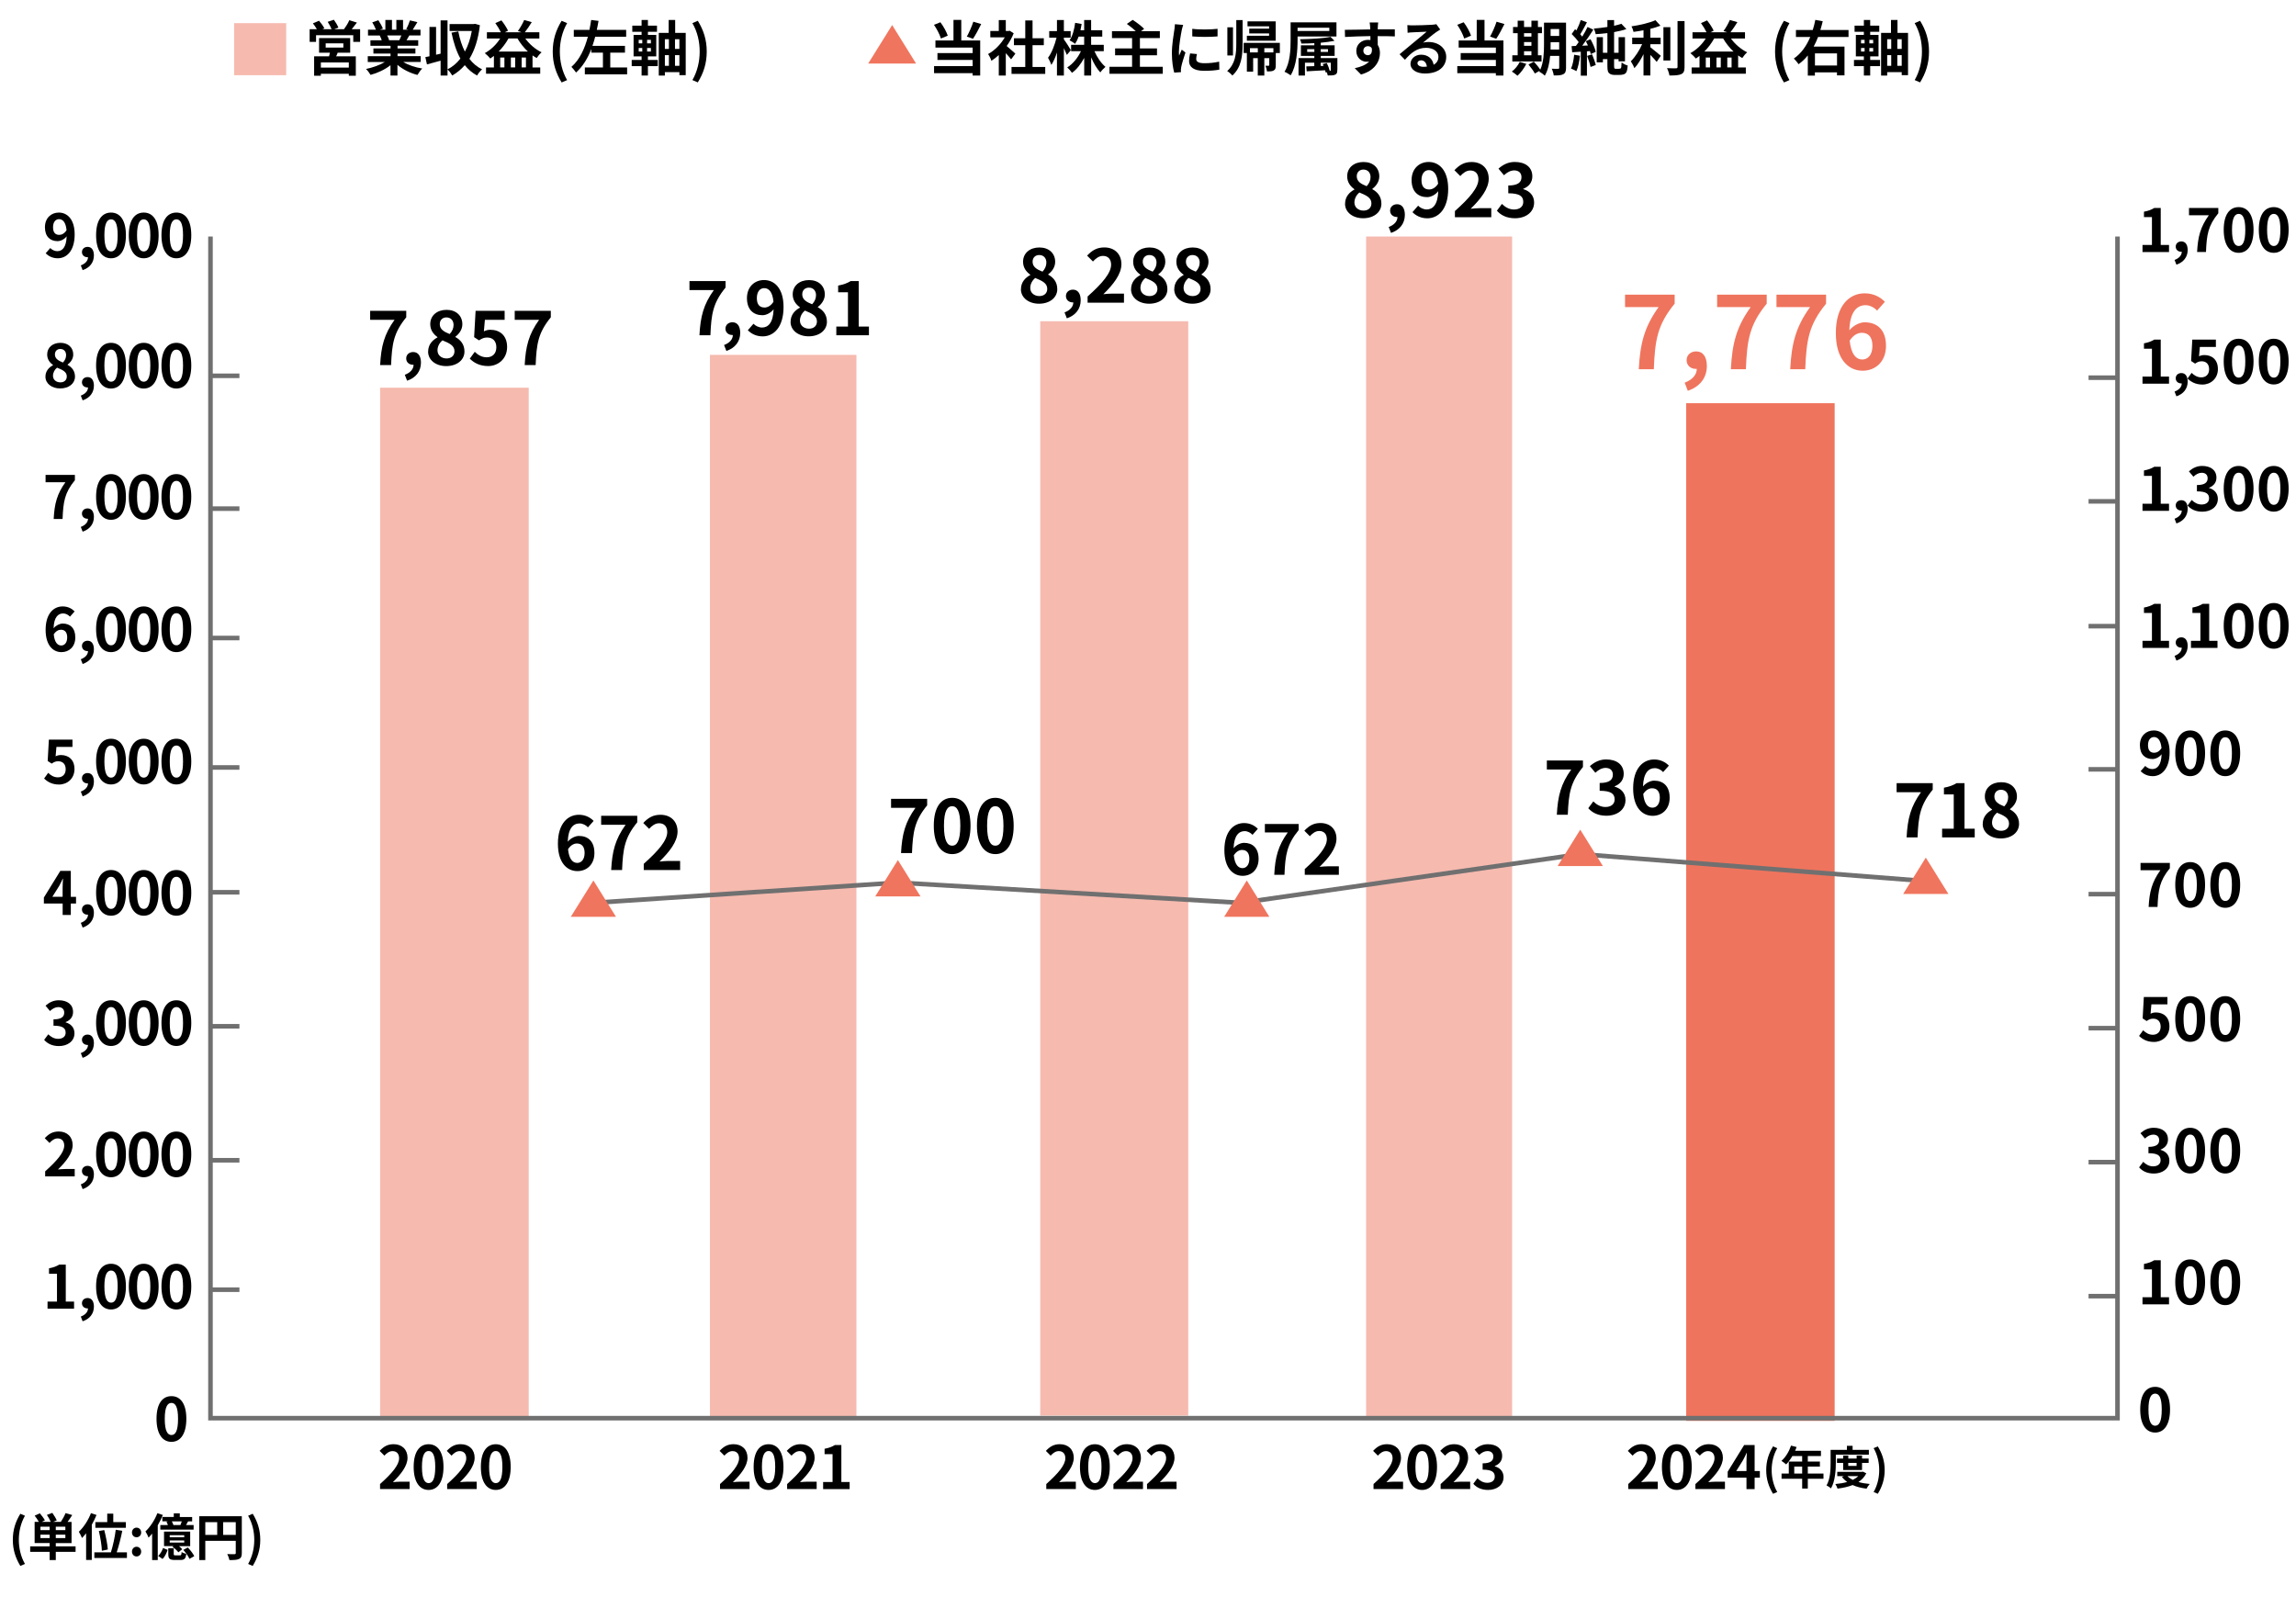 <?xml version="1.0" encoding="UTF-8"?>
<svg id="_レイヤー_3" data-name="レイヤー 3" xmlns="http://www.w3.org/2000/svg" viewBox="0 0 501.25 351.14">
  <defs>
    <style>
      .cls-1 {
        fill: #f0755e;
      }

      .cls-2 {
        fill: none;
        stroke: #707070;
        stroke-miterlimit: 10;
      }

      .cls-3 {
        fill: #ef745d;
      }

      .cls-4 {
        fill: #f6baaf;
      }
    </style>
  </defs>
  <g>
    <path d="M343.03,168.01h-5.33v-1.97h7.88v1.42c-2.75,3.36-3.12,5.78-3.31,10.42h-2.39c.21-4.11.9-6.74,3.15-9.88Z"/>
    <path d="M346.74,176.46l1.1-1.49c.7.69,1.57,1.22,2.64,1.22,1.2,0,2.02-.59,2.02-1.65,0-1.17-.69-1.89-3.27-1.89v-1.7c2.18,0,2.88-.75,2.88-1.81,0-.93-.58-1.47-1.58-1.49-.85.02-1.54.42-2.24,1.06l-1.2-1.44c1.02-.9,2.16-1.46,3.55-1.46,2.29,0,3.84,1.12,3.84,3.15,0,1.28-.72,2.21-1.98,2.71v.08c1.34.37,2.37,1.36,2.37,2.91,0,2.18-1.9,3.44-4.16,3.44-1.87,0-3.14-.7-3.97-1.65Z"/>
    <path d="M363.09,168.57c-.42-.48-1.14-.86-1.82-.86-1.36,0-2.48,1.02-2.58,3.99.64-.78,1.66-1.26,2.43-1.26,1.98,0,3.39,1.18,3.39,3.73s-1.7,3.95-3.71,3.95c-2.26,0-4.26-1.81-4.26-5.99,0-4.42,2.19-6.31,4.58-6.31,1.44,0,2.5.61,3.22,1.34l-1.25,1.41ZM362.36,174.16c0-1.41-.66-2.06-1.68-2.06-.64,0-1.34.34-1.94,1.25.22,2.16,1.02,2.99,2.02,2.99.88,0,1.6-.74,1.6-2.18Z"/>
  </g>
  <g>
    <path d="M128.36,180.64c-.42-.48-1.14-.86-1.83-.86-1.36,0-2.48,1.02-2.58,3.99.64-.78,1.67-1.26,2.43-1.26,1.99,0,3.39,1.18,3.39,3.73s-1.7,3.95-3.71,3.95c-2.26,0-4.26-1.81-4.26-5.99,0-4.42,2.19-6.31,4.58-6.31,1.44,0,2.5.61,3.22,1.34l-1.25,1.41ZM127.63,186.22c0-1.41-.66-2.06-1.68-2.06-.64,0-1.34.34-1.94,1.25.22,2.16,1.02,2.99,2.02,2.99.88,0,1.6-.74,1.6-2.18Z"/>
    <path d="M136.57,180.08h-5.33v-1.97h7.88v1.42c-2.75,3.36-3.12,5.78-3.31,10.42h-2.38c.21-4.11.9-6.74,3.15-9.88Z"/>
    <path d="M140.55,188.59c3.22-2.88,5.12-5.11,5.12-6.93,0-1.2-.66-1.92-1.78-1.92-.86,0-1.58.56-2.18,1.22l-1.28-1.28c1.09-1.15,2.15-1.79,3.76-1.79,2.24,0,3.73,1.44,3.73,3.65s-1.78,4.45-3.94,6.56c.59-.06,1.38-.13,1.92-.13h2.58v1.98h-7.94v-1.36Z"/>
  </g>
  <g>
    <path d="M273.44,182.27c-.39-.45-1.06-.81-1.71-.81-1.27,0-2.32.96-2.42,3.74.6-.74,1.56-1.18,2.28-1.18,1.86,0,3.18,1.11,3.18,3.49s-1.59,3.71-3.48,3.71c-2.11,0-3.99-1.7-3.99-5.61,0-4.14,2.05-5.91,4.29-5.91,1.35,0,2.34.57,3.01,1.26l-1.17,1.32ZM272.75,187.5c0-1.32-.62-1.93-1.58-1.93-.6,0-1.26.31-1.81,1.17.21,2.02.96,2.8,1.89,2.8.82,0,1.5-.69,1.5-2.04Z"/>
    <path d="M281.13,181.74h-4.99v-1.84h7.38v1.33c-2.58,3.15-2.93,5.42-3.1,9.76h-2.23c.19-3.85.84-6.31,2.95-9.25Z"/>
    <path d="M284.87,189.72c3.01-2.7,4.8-4.78,4.8-6.49,0-1.12-.62-1.8-1.67-1.8-.81,0-1.48.52-2.04,1.14l-1.2-1.2c1.02-1.08,2.01-1.68,3.52-1.68,2.1,0,3.49,1.35,3.49,3.42s-1.67,4.17-3.69,6.15c.56-.06,1.29-.12,1.8-.12h2.41v1.86h-7.44v-1.28Z"/>
  </g>
  <g>
    <path d="M9.92,82.25c0-1.23.75-2.03,1.65-2.51v-.06c-.74-.53-1.27-1.26-1.27-2.29,0-1.55,1.22-2.54,2.9-2.54s2.79,1.03,2.79,2.56c0,.95-.6,1.74-1.23,2.2v.06c.88.48,1.61,1.26,1.61,2.57,0,1.46-1.29,2.57-3.24,2.57-1.83,0-3.21-1.07-3.21-2.57ZM14.58,82.19c0-1-.88-1.42-2.13-1.92-.52.42-.88,1.07-.88,1.78,0,.87.71,1.43,1.61,1.43.81,0,1.4-.46,1.4-1.29ZM14.43,77.53c0-.78-.47-1.34-1.27-1.34-.65,0-1.17.43-1.17,1.2,0,.91.74,1.35,1.75,1.76.47-.49.69-1.04.69-1.61Z"/>
    <path d="M17.65,86.37c1-.38,1.56-1.03,1.56-1.78h-.12c-.62,0-1.2-.4-1.2-1.13,0-.69.56-1.13,1.23-1.13.88,0,1.38.7,1.38,1.88,0,1.52-.9,2.68-2.46,3.2l-.4-1.04Z"/>
    <path d="M20.98,79.8c0-3.33,1.3-4.95,3.26-4.95s3.25,1.64,3.25,4.95-1.3,5.03-3.25,5.03-3.26-1.72-3.26-5.03ZM25.69,79.8c0-2.69-.62-3.47-1.44-3.47s-1.46.78-1.46,3.47.62,3.54,1.46,3.54,1.44-.83,1.44-3.54Z"/>
    <path d="M28.12,79.8c0-3.33,1.3-4.95,3.26-4.95s3.25,1.64,3.25,4.95-1.3,5.03-3.25,5.03-3.26-1.72-3.26-5.03ZM32.82,79.8c0-2.69-.62-3.47-1.44-3.47s-1.46.78-1.46,3.47.62,3.54,1.46,3.54,1.44-.83,1.44-3.54Z"/>
    <path d="M35.25,79.8c0-3.33,1.3-4.95,3.26-4.95s3.25,1.64,3.25,4.95-1.3,5.03-3.25,5.03-3.26-1.72-3.26-5.03ZM39.96,79.8c0-2.69-.62-3.47-1.44-3.47s-1.46.78-1.46,3.47.62,3.54,1.46,3.54,1.44-.83,1.44-3.54Z"/>
  </g>
  <g>
    <path d="M10.98,54.16c.35.38.95.68,1.52.68,1.08,0,1.98-.82,2.05-3.24-.49.65-1.31,1.05-1.98,1.05-1.6,0-2.76-.99-2.76-3.03s1.38-3.21,3.03-3.21c1.82,0,3.46,1.43,3.46,4.77,0,3.64-1.78,5.21-3.69,5.21-1.2,0-2.07-.51-2.64-1.09l1-1.14ZM14.53,50.26c-.17-1.76-.83-2.41-1.65-2.41-.71,0-1.3.58-1.3,1.77s.53,1.66,1.37,1.66c.52,0,1.12-.29,1.59-1.03Z"/>
    <path d="M17.65,57.94c1-.38,1.56-1.03,1.56-1.78h-.12c-.62,0-1.2-.4-1.2-1.13,0-.69.56-1.13,1.23-1.13.88,0,1.38.7,1.38,1.88,0,1.52-.9,2.68-2.46,3.2l-.4-1.04Z"/>
    <path d="M20.98,51.36c0-3.33,1.3-4.95,3.26-4.95s3.25,1.64,3.25,4.95-1.3,5.03-3.25,5.03-3.26-1.72-3.26-5.03ZM25.69,51.36c0-2.69-.62-3.47-1.44-3.47s-1.46.78-1.46,3.47.62,3.54,1.46,3.54,1.44-.83,1.44-3.54Z"/>
    <path d="M28.12,51.36c0-3.33,1.3-4.95,3.26-4.95s3.25,1.64,3.25,4.95-1.3,5.03-3.25,5.03-3.26-1.72-3.26-5.03ZM32.82,51.36c0-2.69-.62-3.47-1.44-3.47s-1.46.78-1.46,3.47.62,3.54,1.46,3.54,1.44-.83,1.44-3.54Z"/>
    <path d="M35.25,51.36c0-3.33,1.3-4.95,3.26-4.95s3.25,1.64,3.25,4.95-1.3,5.03-3.25,5.03-3.26-1.72-3.26-5.03ZM39.96,51.36c0-2.69-.62-3.47-1.44-3.47s-1.46.78-1.46,3.47.62,3.54,1.46,3.54,1.44-.83,1.44-3.54Z"/>
  </g>
  <g>
    <path d="M14.28,105.29h-4.33v-1.6h6.4v1.16c-2.24,2.73-2.54,4.69-2.69,8.46h-1.94c.17-3.34.73-5.47,2.56-8.02Z"/>
    <path d="M17.65,115.04c1-.38,1.56-1.03,1.56-1.78h-.12c-.62,0-1.2-.4-1.2-1.13,0-.69.56-1.13,1.23-1.13.88,0,1.38.7,1.38,1.88,0,1.52-.9,2.68-2.46,3.2l-.4-1.04Z"/>
    <path d="M20.98,108.46c0-3.33,1.3-4.95,3.26-4.95s3.25,1.64,3.25,4.95-1.3,5.03-3.25,5.03-3.26-1.72-3.26-5.03ZM25.69,108.46c0-2.69-.62-3.47-1.44-3.47s-1.46.78-1.46,3.47.62,3.54,1.46,3.54,1.44-.83,1.44-3.54Z"/>
    <path d="M28.12,108.46c0-3.33,1.3-4.95,3.26-4.95s3.25,1.64,3.25,4.95-1.3,5.03-3.25,5.03-3.26-1.72-3.26-5.03ZM32.82,108.46c0-2.69-.62-3.47-1.44-3.47s-1.46.78-1.46,3.47.62,3.54,1.46,3.54,1.44-.83,1.44-3.54Z"/>
    <path d="M35.25,108.46c0-3.33,1.3-4.95,3.26-4.95s3.25,1.64,3.25,4.95-1.3,5.03-3.25,5.03-3.26-1.72-3.26-5.03ZM39.96,108.46c0-2.69-.62-3.47-1.44-3.47s-1.46.78-1.46,3.47.62,3.54,1.46,3.54,1.44-.83,1.44-3.54Z"/>
  </g>
  <g>
    <path d="M15.27,134.63c-.34-.39-.92-.7-1.48-.7-1.11,0-2.02.83-2.09,3.24.52-.64,1.35-1.03,1.98-1.03,1.61,0,2.76.96,2.76,3.03s-1.38,3.21-3.02,3.21c-1.83,0-3.46-1.47-3.46-4.86,0-3.59,1.78-5.12,3.72-5.12,1.17,0,2.03.49,2.61,1.09l-1.01,1.14ZM14.67,139.17c0-1.14-.53-1.68-1.37-1.68-.52,0-1.09.27-1.57,1.01.18,1.75.83,2.43,1.64,2.43.71,0,1.3-.6,1.3-1.77Z"/>
    <path d="M17.65,143.93c1-.38,1.56-1.03,1.56-1.78h-.12c-.62,0-1.2-.4-1.2-1.13,0-.69.56-1.13,1.23-1.13.88,0,1.38.7,1.38,1.88,0,1.52-.9,2.68-2.46,3.2l-.4-1.04Z"/>
    <path d="M20.98,137.35c0-3.33,1.3-4.95,3.26-4.95s3.25,1.64,3.25,4.95-1.3,5.03-3.25,5.03-3.26-1.72-3.26-5.03ZM25.69,137.35c0-2.69-.62-3.47-1.44-3.47s-1.46.78-1.46,3.47.62,3.54,1.46,3.54,1.44-.83,1.44-3.54Z"/>
    <path d="M28.12,137.35c0-3.33,1.3-4.95,3.26-4.95s3.25,1.64,3.25,4.95-1.3,5.03-3.25,5.03-3.26-1.72-3.26-5.03ZM32.82,137.35c0-2.69-.62-3.47-1.44-3.47s-1.46.78-1.46,3.47.62,3.54,1.46,3.54,1.44-.83,1.44-3.54Z"/>
    <path d="M35.25,137.35c0-3.33,1.3-4.95,3.26-4.95s3.25,1.64,3.25,4.95-1.3,5.03-3.25,5.03-3.26-1.72-3.26-5.03ZM39.96,137.35c0-2.69-.62-3.47-1.44-3.47s-1.46.78-1.46,3.47.62,3.54,1.46,3.54,1.44-.83,1.44-3.54Z"/>
  </g>
  <g>
    <path d="M9.64,169.96l.88-1.22c.55.53,1.22.98,2.12.98,1,0,1.7-.64,1.7-1.77s-.65-1.74-1.62-1.74c-.57,0-.88.14-1.44.51l-.87-.57.26-4.67h5.15v1.6h-3.5l-.18,2.04c.38-.18.72-.27,1.16-.27,1.61,0,2.96.96,2.96,3.06s-1.59,3.38-3.37,3.38c-1.52,0-2.53-.6-3.25-1.31Z"/>
    <path d="M17.65,172.82c1-.38,1.56-1.03,1.56-1.78h-.12c-.62,0-1.2-.4-1.2-1.13,0-.69.56-1.13,1.23-1.13.88,0,1.38.7,1.38,1.88,0,1.52-.9,2.68-2.46,3.2l-.4-1.04Z"/>
    <path d="M20.98,166.24c0-3.33,1.3-4.95,3.26-4.95s3.25,1.64,3.25,4.95-1.3,5.03-3.25,5.03-3.26-1.72-3.26-5.03ZM25.69,166.24c0-2.69-.62-3.47-1.44-3.47s-1.46.78-1.46,3.47.62,3.54,1.46,3.54,1.44-.83,1.44-3.54Z"/>
    <path d="M28.12,166.24c0-3.33,1.3-4.95,3.26-4.95s3.25,1.64,3.25,4.95-1.3,5.03-3.25,5.03-3.26-1.72-3.26-5.03ZM32.82,166.24c0-2.69-.62-3.47-1.44-3.47s-1.46.78-1.46,3.47.62,3.54,1.46,3.54,1.44-.83,1.44-3.54Z"/>
    <path d="M35.25,166.24c0-3.33,1.3-4.95,3.26-4.95s3.25,1.64,3.25,4.95-1.3,5.03-3.25,5.03-3.26-1.72-3.26-5.03ZM39.96,166.24c0-2.69-.62-3.47-1.44-3.47s-1.46.78-1.46,3.47.62,3.54,1.46,3.54,1.44-.83,1.44-3.54Z"/>
  </g>
  <g>
    <path d="M16.6,197.26h-1.14v2.5h-1.78v-2.5h-4.1v-1.3l3.59-5.82h2.29v5.67h1.14v1.46ZM13.67,195.8v-1.96c0-.56.05-1.43.08-1.99h-.05c-.23.51-.49,1.04-.77,1.56l-1.5,2.39h2.24Z"/>
    <path d="M17.65,201.48c1-.38,1.56-1.03,1.56-1.78h-.12c-.62,0-1.2-.4-1.2-1.13,0-.69.56-1.13,1.23-1.13.88,0,1.38.7,1.38,1.88,0,1.52-.9,2.68-2.46,3.2l-.4-1.04Z"/>
    <path d="M20.98,194.9c0-3.33,1.3-4.95,3.26-4.95s3.25,1.64,3.25,4.95-1.3,5.03-3.25,5.03-3.26-1.72-3.26-5.03ZM25.69,194.9c0-2.69-.62-3.47-1.44-3.47s-1.46.78-1.46,3.47.62,3.54,1.46,3.54,1.44-.83,1.44-3.54Z"/>
    <path d="M28.12,194.9c0-3.33,1.3-4.95,3.26-4.95s3.25,1.64,3.25,4.95-1.3,5.03-3.25,5.03-3.26-1.72-3.26-5.03ZM32.82,194.9c0-2.69-.62-3.47-1.44-3.47s-1.46.78-1.46,3.47.62,3.54,1.46,3.54,1.44-.83,1.44-3.54Z"/>
    <path d="M35.25,194.9c0-3.33,1.3-4.95,3.26-4.95s3.25,1.64,3.25,4.95-1.3,5.03-3.25,5.03-3.26-1.72-3.26-5.03ZM39.96,194.9c0-2.69-.62-3.47-1.44-3.47s-1.46.78-1.46,3.47.62,3.54,1.46,3.54,1.44-.83,1.44-3.54Z"/>
  </g>
  <g>
    <path d="M9.64,227.03l.9-1.21c.57.56,1.27.99,2.15.99.97,0,1.64-.48,1.64-1.34,0-.95-.56-1.53-2.65-1.53v-1.38c1.77,0,2.34-.61,2.34-1.47,0-.75-.47-1.2-1.29-1.21-.69.01-1.25.34-1.82.86l-.97-1.17c.83-.73,1.75-1.18,2.89-1.18,1.86,0,3.12.91,3.12,2.56,0,1.04-.58,1.79-1.61,2.2v.07c1.09.3,1.92,1.1,1.92,2.37,0,1.77-1.55,2.8-3.38,2.8-1.52,0-2.55-.57-3.22-1.34Z"/>
    <path d="M17.65,229.92c1-.38,1.56-1.03,1.56-1.78h-.12c-.62,0-1.2-.4-1.2-1.13,0-.69.56-1.13,1.23-1.13.88,0,1.38.7,1.38,1.88,0,1.52-.9,2.68-2.46,3.2l-.4-1.04Z"/>
    <path d="M20.98,223.34c0-3.33,1.3-4.95,3.26-4.95s3.25,1.64,3.25,4.95-1.3,5.03-3.25,5.03-3.26-1.72-3.26-5.03ZM25.69,223.34c0-2.69-.62-3.47-1.44-3.47s-1.46.78-1.46,3.47.62,3.54,1.46,3.54,1.44-.83,1.44-3.54Z"/>
    <path d="M28.12,223.34c0-3.33,1.3-4.95,3.26-4.95s3.25,1.64,3.25,4.95-1.3,5.03-3.25,5.03-3.26-1.72-3.26-5.03ZM32.82,223.34c0-2.69-.62-3.47-1.44-3.47s-1.46.78-1.46,3.47.62,3.54,1.46,3.54,1.44-.83,1.44-3.54Z"/>
    <path d="M35.25,223.34c0-3.33,1.3-4.95,3.26-4.95s3.25,1.64,3.25,4.95-1.3,5.03-3.25,5.03-3.26-1.72-3.26-5.03ZM39.96,223.34c0-2.69-.62-3.47-1.44-3.47s-1.46.78-1.46,3.47.62,3.54,1.46,3.54,1.44-.83,1.44-3.54Z"/>
  </g>
  <g>
    <path d="M9.86,255.74c2.61-2.34,4.16-4.15,4.16-5.63,0-.98-.53-1.56-1.44-1.56-.7,0-1.29.46-1.77.99l-1.04-1.04c.88-.94,1.74-1.46,3.06-1.46,1.82,0,3.03,1.17,3.03,2.96s-1.44,3.61-3.2,5.33c.48-.05,1.12-.1,1.56-.1h2.09v1.61h-6.45v-1.1Z"/>
    <path d="M17.65,258.58c1-.38,1.56-1.03,1.56-1.78h-.12c-.62,0-1.2-.4-1.2-1.13,0-.69.56-1.13,1.23-1.13.88,0,1.38.7,1.38,1.88,0,1.52-.9,2.68-2.46,3.2l-.4-1.04Z"/>
    <path d="M20.98,252c0-3.33,1.3-4.95,3.26-4.95s3.25,1.64,3.25,4.95-1.3,5.03-3.25,5.03-3.26-1.72-3.26-5.03ZM25.69,252c0-2.69-.62-3.47-1.44-3.47s-1.46.78-1.46,3.47.62,3.54,1.46,3.54,1.44-.83,1.44-3.54Z"/>
    <path d="M28.12,252c0-3.33,1.3-4.95,3.26-4.95s3.25,1.64,3.25,4.95-1.3,5.03-3.25,5.03-3.26-1.72-3.26-5.03ZM32.82,252c0-2.69-.62-3.47-1.44-3.47s-1.46.78-1.46,3.47.62,3.54,1.46,3.54,1.44-.83,1.44-3.54Z"/>
    <path d="M35.25,252c0-3.33,1.3-4.95,3.26-4.95s3.25,1.64,3.25,4.95-1.3,5.03-3.25,5.03-3.26-1.72-3.26-5.03ZM39.96,252c0-2.69-.62-3.47-1.44-3.47s-1.46.78-1.46,3.47.62,3.54,1.46,3.54,1.44-.83,1.44-3.54Z"/>
  </g>
  <g>
    <path d="M10.37,284.17h2.07v-6.08h-1.74v-1.18c.96-.18,1.62-.43,2.24-.81h1.42v8.07h1.81v1.55h-5.79v-1.55Z"/>
    <path d="M17.65,287.44c1-.38,1.56-1.03,1.56-1.78h-.12c-.62,0-1.2-.4-1.2-1.13,0-.69.56-1.13,1.23-1.13.88,0,1.38.7,1.38,1.88,0,1.52-.9,2.68-2.46,3.2l-.4-1.04Z"/>
    <path d="M20.98,280.87c0-3.33,1.3-4.95,3.26-4.95s3.25,1.64,3.25,4.95-1.3,5.03-3.25,5.03-3.26-1.72-3.26-5.03ZM25.69,280.87c0-2.69-.62-3.47-1.44-3.47s-1.46.78-1.46,3.47.62,3.54,1.46,3.54,1.44-.83,1.44-3.54Z"/>
    <path d="M28.12,280.87c0-3.33,1.3-4.95,3.26-4.95s3.25,1.64,3.25,4.95-1.3,5.03-3.25,5.03-3.26-1.72-3.26-5.03ZM32.82,280.87c0-2.69-.62-3.47-1.44-3.47s-1.46.78-1.46,3.47.62,3.54,1.46,3.54,1.44-.83,1.44-3.54Z"/>
    <path d="M35.25,280.87c0-3.33,1.3-4.95,3.26-4.95s3.25,1.64,3.25,4.95-1.3,5.03-3.25,5.03-3.26-1.72-3.26-5.03ZM39.96,280.87c0-2.69-.62-3.47-1.44-3.47s-1.46.78-1.46,3.47.62,3.54,1.46,3.54,1.44-.83,1.44-3.54Z"/>
  </g>
  <rect class="cls-4" x="82.98" y="84.65" width="32.45" height="225.09"/>
  <rect class="cls-4" x="154.99" y="77.48" width="31.98" height="232.35"/>
  <rect class="cls-4" x="227.1" y="70.14" width="32.31" height="238.93"/>
  <rect class="cls-4" x="298.24" y="51.64" width="31.88" height="258.19"/>
  <rect class="cls-3" x="368.12" y="88.03" width="32.41" height="222.19"/>
  <polyline class="cls-2" points="462.28 51.64 462.28 309.63 45.95 309.63 45.95 51.64"/>
  <g>
    <line class="cls-2" x1="45.95" y1="111.05" x2="52.27" y2="111.05"/>
    <line class="cls-2" x1="45.95" y1="82.05" x2="52.27" y2="82.05"/>
    <line class="cls-2" x1="45.95" y1="139.3" x2="52.27" y2="139.3"/>
    <line class="cls-2" x1="45.95" y1="167.56" x2="52.27" y2="167.56"/>
    <line class="cls-2" x1="45.95" y1="194.81" x2="52.27" y2="194.81"/>
    <line class="cls-2" x1="45.95" y1="224.07" x2="52.27" y2="224.07"/>
    <line class="cls-2" x1="45.95" y1="253.32" x2="52.27" y2="253.32"/>
    <line class="cls-2" x1="45.95" y1="281.58" x2="52.27" y2="281.58"/>
  </g>
  <g>
    <line class="cls-2" x1="455.96" y1="109.46" x2="462.28" y2="109.46"/>
    <line class="cls-2" x1="455.96" y1="82.46" x2="462.28" y2="82.46"/>
    <line class="cls-2" x1="455.96" y1="136.71" x2="462.28" y2="136.71"/>
    <line class="cls-2" x1="455.96" y1="167.97" x2="462.28" y2="167.97"/>
    <line class="cls-2" x1="455.96" y1="195.22" x2="462.28" y2="195.22"/>
    <line class="cls-2" x1="455.96" y1="224.48" x2="462.28" y2="224.48"/>
    <line class="cls-2" x1="455.96" y1="253.73" x2="462.28" y2="253.73"/>
    <line class="cls-2" x1="455.96" y1="282.99" x2="462.28" y2="282.99"/>
  </g>
  <polyline class="cls-2" points="129.44 197.12 196.02 192.7 270.89 197.12 344.99 186.48 418.56 192.23"/>
  <polygon class="cls-1" points="134.48 200.17 124.61 200.17 129.55 192.23 134.48 200.17"/>
  <polygon class="cls-1" points="200.96 195.71 191.08 195.71 196.02 187.77 200.96 195.71"/>
  <polygon class="cls-1" points="349.93 189.08 340.06 189.08 344.99 181.14 349.93 189.08"/>
  <polygon class="cls-1" points="425.37 195.18 415.49 195.18 420.43 187.24 425.37 195.18"/>
  <polygon class="cls-1" points="277.12 200.17 267.25 200.17 272.19 192.23 277.12 200.17"/>
  <polygon class="cls-1" points="199.99 13.87 189.54 13.87 194.77 5.47 199.99 13.87"/>
  <rect class="cls-4" x="51.11" y="5.05" width="11.37" height="11.37"/>
  <g>
    <path d="M86.14,69.83h-5.33v-1.97h7.88v1.42c-2.75,3.36-3.12,5.78-3.31,10.42h-2.39c.21-4.11.9-6.74,3.15-9.88Z"/>
    <path d="M88.37,81.83c1.23-.46,1.92-1.26,1.92-2.19h-.14c-.77,0-1.47-.5-1.47-1.39,0-.85.69-1.39,1.52-1.39,1.09,0,1.7.87,1.7,2.32,0,1.87-1.1,3.3-3.02,3.94l-.5-1.28Z"/>
    <path d="M93.47,76.76c0-1.52.93-2.5,2.03-3.09v-.08c-.91-.66-1.57-1.55-1.57-2.82,0-1.9,1.5-3.12,3.57-3.12s3.44,1.26,3.44,3.15c0,1.17-.74,2.14-1.52,2.71v.08c1.09.59,1.98,1.55,1.98,3.17,0,1.79-1.58,3.17-3.99,3.17-2.26,0-3.95-1.31-3.95-3.17ZM99.22,76.68c0-1.23-1.09-1.74-2.62-2.37-.64.51-1.09,1.31-1.09,2.19,0,1.07.88,1.76,1.98,1.76.99,0,1.73-.56,1.73-1.58ZM99.02,70.95c0-.96-.58-1.65-1.57-1.65-.8,0-1.44.53-1.44,1.47,0,1.12.91,1.67,2.16,2.16.58-.61.85-1.28.85-1.99Z"/>
    <path d="M102.56,78.31l1.09-1.5c.67.66,1.5,1.2,2.61,1.2,1.23,0,2.1-.79,2.1-2.18s-.8-2.14-2-2.14c-.7,0-1.09.18-1.78.62l-1.07-.7.32-5.75h6.34v1.97h-4.31l-.22,2.51c.46-.22.88-.34,1.42-.34,1.98,0,3.65,1.18,3.65,3.76s-1.95,4.16-4.15,4.16c-1.87,0-3.12-.74-4-1.62Z"/>
    <path d="M117.7,69.83h-5.33v-1.97h7.88v1.42c-2.75,3.36-3.12,5.78-3.31,10.42h-2.39c.21-4.11.9-6.74,3.15-9.88Z"/>
  </g>
  <g>
    <path d="M155.85,63.33h-5.33v-1.97h7.88v1.42c-2.75,3.36-3.12,5.78-3.31,10.42h-2.39c.21-4.11.9-6.74,3.15-9.88Z"/>
    <path d="M158.07,75.33c1.23-.46,1.92-1.26,1.92-2.19h-.14c-.77,0-1.47-.5-1.47-1.39,0-.85.69-1.39,1.52-1.39,1.09,0,1.7.87,1.7,2.32,0,1.87-1.1,3.3-3.02,3.94l-.5-1.28Z"/>
    <path d="M164.49,70.68c.43.46,1.17.83,1.87.83,1.33,0,2.43-1.01,2.53-3.99-.61.8-1.62,1.3-2.43,1.3-1.97,0-3.39-1.22-3.39-3.73s1.7-3.95,3.73-3.95c2.24,0,4.26,1.76,4.26,5.88,0,4.48-2.19,6.42-4.55,6.42-1.47,0-2.54-.62-3.25-1.34l1.23-1.41ZM168.86,65.87c-.21-2.16-1.02-2.96-2.03-2.96-.88,0-1.6.72-1.6,2.18s.66,2.05,1.68,2.05c.64,0,1.38-.35,1.95-1.26Z"/>
    <path d="M172.6,70.26c0-1.52.93-2.5,2.03-3.09v-.08c-.91-.66-1.57-1.55-1.57-2.82,0-1.9,1.5-3.12,3.57-3.12s3.44,1.26,3.44,3.15c0,1.17-.74,2.14-1.52,2.71v.08c1.09.59,1.98,1.55,1.98,3.17,0,1.79-1.58,3.17-3.99,3.17-2.26,0-3.95-1.31-3.95-3.17ZM178.35,70.18c0-1.23-1.09-1.74-2.62-2.37-.64.51-1.09,1.31-1.09,2.19,0,1.07.88,1.76,1.98,1.76.99,0,1.73-.56,1.73-1.58ZM178.15,64.45c0-.96-.58-1.65-1.57-1.65-.8,0-1.44.53-1.44,1.47,0,1.12.91,1.67,2.16,2.16.58-.61.85-1.28.85-1.99Z"/>
    <path d="M182.58,71.3h2.54v-7.49h-2.14v-1.46c1.18-.22,2-.53,2.75-.99h1.74v9.94h2.23v1.9h-7.12v-1.9Z"/>
  </g>
  <g>
    <path d="M222.89,63.14c0-1.52.93-2.5,2.03-3.09v-.08c-.91-.66-1.57-1.55-1.57-2.82,0-1.9,1.5-3.12,3.57-3.12s3.44,1.26,3.44,3.15c0,1.17-.74,2.14-1.52,2.71v.08c1.09.59,1.98,1.55,1.98,3.17,0,1.79-1.58,3.17-3.99,3.17-2.26,0-3.95-1.31-3.95-3.17ZM228.63,63.06c0-1.23-1.09-1.74-2.62-2.37-.64.51-1.09,1.31-1.09,2.19,0,1.07.88,1.76,1.98,1.76.99,0,1.73-.56,1.73-1.58ZM228.44,57.33c0-.96-.58-1.65-1.57-1.65-.8,0-1.44.53-1.44,1.47,0,1.12.91,1.67,2.16,2.16.58-.61.85-1.28.85-1.99Z"/>
    <path d="M232.4,68.21c1.23-.46,1.92-1.26,1.92-2.19h-.14c-.77,0-1.47-.5-1.47-1.39,0-.85.69-1.39,1.52-1.39,1.09,0,1.7.87,1.7,2.32,0,1.87-1.1,3.3-3.02,3.94l-.5-1.28Z"/>
    <path d="M237.45,64.72c3.22-2.88,5.12-5.11,5.12-6.93,0-1.2-.66-1.92-1.78-1.92-.86,0-1.58.56-2.18,1.22l-1.28-1.28c1.09-1.15,2.15-1.79,3.76-1.79,2.24,0,3.73,1.44,3.73,3.65s-1.78,4.45-3.94,6.56c.59-.06,1.38-.13,1.92-.13h2.58v1.98h-7.94v-1.36Z"/>
    <path d="M246.93,63.14c0-1.52.93-2.5,2.03-3.09v-.08c-.91-.66-1.57-1.55-1.57-2.82,0-1.9,1.5-3.12,3.57-3.12s3.44,1.26,3.44,3.15c0,1.17-.74,2.14-1.52,2.71v.08c1.09.59,1.98,1.55,1.98,3.17,0,1.79-1.58,3.17-3.99,3.17-2.26,0-3.95-1.31-3.95-3.17ZM252.68,63.06c0-1.23-1.09-1.74-2.62-2.37-.64.51-1.09,1.31-1.09,2.19,0,1.07.88,1.76,1.98,1.76.99,0,1.73-.56,1.73-1.58ZM252.49,57.33c0-.96-.58-1.65-1.57-1.65-.8,0-1.44.53-1.44,1.47,0,1.12.91,1.67,2.16,2.16.58-.61.85-1.28.85-1.99Z"/>
    <path d="M256.36,63.14c0-1.52.93-2.5,2.03-3.09v-.08c-.91-.66-1.57-1.55-1.57-2.82,0-1.9,1.5-3.12,3.57-3.12s3.44,1.26,3.44,3.15c0,1.17-.74,2.14-1.52,2.71v.08c1.09.59,1.98,1.55,1.98,3.17,0,1.79-1.58,3.17-3.99,3.17-2.26,0-3.95-1.31-3.95-3.17ZM262.1,63.06c0-1.23-1.09-1.74-2.62-2.37-.64.51-1.09,1.31-1.09,2.19,0,1.07.88,1.76,1.98,1.76.99,0,1.73-.56,1.73-1.58ZM261.91,57.33c0-.96-.58-1.65-1.57-1.65-.8,0-1.44.53-1.44,1.47,0,1.12.91,1.67,2.16,2.16.58-.61.85-1.28.85-1.99Z"/>
  </g>
  <g>
    <path d="M293.65,44.48c0-1.52.93-2.5,2.03-3.09v-.08c-.91-.66-1.57-1.55-1.57-2.82,0-1.9,1.5-3.12,3.57-3.12s3.44,1.26,3.44,3.15c0,1.17-.74,2.14-1.52,2.71v.08c1.09.59,1.98,1.55,1.98,3.17,0,1.79-1.58,3.17-3.99,3.17-2.26,0-3.95-1.31-3.95-3.17ZM299.4,44.4c0-1.23-1.09-1.74-2.62-2.37-.64.51-1.09,1.31-1.09,2.19,0,1.07.88,1.76,1.98,1.76.99,0,1.73-.56,1.73-1.58ZM299.21,38.67c0-.96-.58-1.65-1.57-1.65-.8,0-1.44.53-1.44,1.47,0,1.12.91,1.67,2.16,2.16.58-.61.85-1.28.85-1.99Z"/>
    <path d="M303.17,49.56c1.23-.46,1.92-1.26,1.92-2.19h-.14c-.77,0-1.47-.5-1.47-1.39,0-.85.69-1.39,1.52-1.39,1.09,0,1.7.87,1.7,2.32,0,1.87-1.1,3.3-3.02,3.94l-.5-1.28Z"/>
    <path d="M309.59,44.9c.43.46,1.17.83,1.87.83,1.33,0,2.43-1.01,2.53-3.99-.61.8-1.62,1.3-2.43,1.3-1.97,0-3.39-1.22-3.39-3.73s1.7-3.95,3.73-3.95c2.24,0,4.26,1.76,4.26,5.88,0,4.48-2.19,6.42-4.55,6.42-1.47,0-2.54-.62-3.25-1.34l1.23-1.41ZM313.96,40.1c-.21-2.16-1.02-2.96-2.03-2.96-.88,0-1.6.72-1.6,2.18s.66,2.05,1.68,2.05c.64,0,1.38-.35,1.95-1.26Z"/>
    <path d="M317.64,46.07c3.22-2.88,5.12-5.11,5.12-6.93,0-1.2-.66-1.92-1.78-1.92-.86,0-1.58.56-2.18,1.22l-1.28-1.28c1.09-1.15,2.15-1.79,3.76-1.79,2.24,0,3.73,1.44,3.73,3.65s-1.78,4.45-3.94,6.56c.59-.06,1.38-.13,1.92-.13h2.58v1.98h-7.94v-1.36Z"/>
    <path d="M326.79,46.01l1.1-1.49c.7.69,1.57,1.22,2.64,1.22,1.2,0,2.02-.59,2.02-1.65,0-1.17-.69-1.89-3.27-1.89v-1.7c2.18,0,2.88-.75,2.88-1.81,0-.93-.58-1.47-1.58-1.49-.85.02-1.54.42-2.24,1.06l-1.2-1.44c1.02-.9,2.16-1.46,3.55-1.46,2.29,0,3.84,1.12,3.84,3.15,0,1.28-.72,2.21-1.98,2.71v.08c1.34.37,2.37,1.36,2.37,2.91,0,2.18-1.9,3.44-4.16,3.44-1.87,0-3.14-.7-3.97-1.65Z"/>
  </g>
  <g>
    <path d="M199.86,176.38h-5.33v-1.97h7.88v1.42c-2.75,3.36-3.12,5.78-3.31,10.42h-2.39c.21-4.11.9-6.74,3.15-9.88Z"/>
    <path d="M203.86,180.29c0-4.1,1.6-6.1,4.02-6.1s4,2.02,4,6.1-1.6,6.19-4,6.19-4.02-2.11-4.02-6.19ZM209.65,180.29c0-3.31-.77-4.27-1.78-4.27s-1.79.96-1.79,4.27.77,4.35,1.79,4.35,1.78-1.02,1.78-4.35Z"/>
    <path d="M213.28,180.29c0-4.1,1.6-6.1,4.02-6.1s4,2.02,4,6.1-1.6,6.19-4,6.19-4.02-2.11-4.02-6.19ZM219.07,180.29c0-3.31-.77-4.27-1.78-4.27s-1.79.96-1.79,4.27.77,4.35,1.79,4.35,1.78-1.02,1.78-4.35Z"/>
  </g>
  <g>
    <path d="M419.39,172.96h-5.33v-1.97h7.88v1.42c-2.75,3.36-3.12,5.78-3.31,10.42h-2.39c.21-4.11.9-6.74,3.15-9.88Z"/>
    <path d="M423.99,180.93h2.54v-7.49h-2.14v-1.46c1.18-.22,2-.53,2.75-.99h1.74v9.94h2.23v1.9h-7.12v-1.9Z"/>
    <path d="M432.86,179.89c0-1.52.93-2.5,2.03-3.09v-.08c-.91-.66-1.57-1.55-1.57-2.82,0-1.9,1.5-3.12,3.57-3.12s3.44,1.26,3.44,3.15c0,1.17-.74,2.14-1.52,2.71v.08c1.09.59,1.98,1.55,1.98,3.17,0,1.79-1.58,3.17-3.99,3.17-2.26,0-3.95-1.31-3.95-3.17ZM438.6,179.81c0-1.23-1.09-1.74-2.62-2.37-.64.51-1.09,1.31-1.09,2.19,0,1.07.88,1.76,1.98,1.76.99,0,1.73-.56,1.73-1.58ZM438.41,174.08c0-.96-.58-1.65-1.57-1.65-.8,0-1.44.53-1.44,1.47,0,1.12.91,1.67,2.16,2.16.58-.61.85-1.28.85-1.99Z"/>
  </g>
  <path d="M34.17,309.77c0-3.33,1.3-4.95,3.26-4.95s3.25,1.64,3.25,4.95-1.3,5.03-3.25,5.03-3.26-1.72-3.26-5.03ZM38.87,309.77c0-2.69-.62-3.47-1.44-3.47s-1.46.78-1.46,3.47.62,3.54,1.46,3.54,1.44-.83,1.44-3.54Z"/>
  <g>
    <path d="M467.73,53.48h2.07v-6.08h-1.74v-1.18c.96-.18,1.62-.43,2.24-.81h1.42v8.07h1.81v1.55h-5.79v-1.55Z"/>
    <path d="M474.75,56.75c1-.38,1.56-1.03,1.56-1.78h-.12c-.62,0-1.2-.4-1.2-1.13,0-.69.56-1.13,1.23-1.13.88,0,1.38.7,1.38,1.88,0,1.52-.9,2.68-2.46,3.2l-.4-1.04Z"/>
    <path d="M482.22,47h-4.33v-1.6h6.4v1.16c-2.24,2.73-2.54,4.69-2.69,8.46h-1.94c.17-3.34.73-5.47,2.56-8.02Z"/>
    <path d="M485.47,50.17c0-3.33,1.3-4.95,3.26-4.95s3.25,1.64,3.25,4.95-1.3,5.03-3.25,5.03-3.26-1.72-3.26-5.03ZM490.18,50.17c0-2.69-.62-3.47-1.44-3.47s-1.46.78-1.46,3.47.62,3.54,1.46,3.54,1.44-.83,1.44-3.54Z"/>
    <path d="M493.13,50.17c0-3.33,1.3-4.95,3.26-4.95s3.25,1.64,3.25,4.95-1.3,5.03-3.25,5.03-3.26-1.72-3.26-5.03ZM497.84,50.17c0-2.69-.62-3.47-1.44-3.47s-1.46.78-1.46,3.47.62,3.54,1.46,3.54,1.44-.83,1.44-3.54Z"/>
  </g>
  <g>
    <path d="M467.73,82.22h2.07v-6.08h-1.74v-1.18c.96-.18,1.62-.43,2.24-.81h1.42v8.07h1.81v1.55h-5.79v-1.55Z"/>
    <path d="M474.75,85.49c1-.38,1.56-1.03,1.56-1.78h-.12c-.62,0-1.2-.4-1.2-1.13,0-.69.56-1.13,1.23-1.13.88,0,1.38.7,1.38,1.88,0,1.52-.9,2.68-2.46,3.2l-.4-1.04Z"/>
    <path d="M477.58,82.63l.88-1.22c.55.53,1.22.98,2.12.98,1,0,1.7-.64,1.7-1.77s-.65-1.74-1.62-1.74c-.57,0-.88.14-1.44.51l-.87-.57.26-4.67h5.15v1.6h-3.5l-.18,2.04c.38-.18.72-.27,1.16-.27,1.61,0,2.96.96,2.96,3.06s-1.59,3.38-3.37,3.38c-1.52,0-2.53-.6-3.25-1.31Z"/>
    <path d="M485.47,78.91c0-3.33,1.3-4.95,3.26-4.95s3.25,1.64,3.25,4.95-1.3,5.03-3.25,5.03-3.26-1.72-3.26-5.03ZM490.18,78.91c0-2.69-.62-3.47-1.44-3.47s-1.46.78-1.46,3.47.62,3.54,1.46,3.54,1.44-.83,1.44-3.54Z"/>
    <path d="M493.13,78.91c0-3.33,1.3-4.95,3.26-4.95s3.25,1.64,3.25,4.95-1.3,5.03-3.25,5.03-3.26-1.72-3.26-5.03ZM497.84,78.91c0-2.69-.62-3.47-1.44-3.47s-1.46.78-1.46,3.47.62,3.54,1.46,3.54,1.44-.83,1.44-3.54Z"/>
  </g>
  <g>
    <path d="M467.73,109.98h2.07v-6.08h-1.74v-1.18c.96-.18,1.62-.43,2.24-.81h1.42v8.07h1.81v1.55h-5.79v-1.55Z"/>
    <path d="M474.75,113.25c1-.38,1.56-1.03,1.56-1.78h-.12c-.62,0-1.2-.4-1.2-1.13,0-.69.56-1.13,1.23-1.13.88,0,1.38.7,1.38,1.88,0,1.52-.9,2.68-2.46,3.2l-.4-1.04Z"/>
    <path d="M477.58,110.37l.9-1.21c.57.56,1.27.99,2.15.99.98,0,1.64-.48,1.64-1.34,0-.95-.56-1.53-2.65-1.53v-1.38c1.77,0,2.34-.61,2.34-1.47,0-.75-.47-1.2-1.29-1.21-.69.01-1.25.34-1.82.86l-.98-1.17c.83-.73,1.75-1.18,2.89-1.18,1.86,0,3.12.91,3.12,2.56,0,1.04-.58,1.79-1.61,2.2v.06c1.09.3,1.92,1.1,1.92,2.37,0,1.77-1.55,2.8-3.38,2.8-1.52,0-2.55-.57-3.22-1.34Z"/>
    <path d="M485.47,106.68c0-3.33,1.3-4.95,3.26-4.95s3.25,1.64,3.25,4.95-1.3,5.03-3.25,5.03-3.26-1.72-3.26-5.03ZM490.18,106.68c0-2.69-.62-3.47-1.44-3.47s-1.46.78-1.46,3.47.62,3.54,1.46,3.54,1.44-.83,1.44-3.54Z"/>
    <path d="M493.13,106.68c0-3.33,1.3-4.95,3.26-4.95s3.25,1.64,3.25,4.95-1.3,5.03-3.25,5.03-3.26-1.72-3.26-5.03ZM497.84,106.68c0-2.69-.62-3.47-1.44-3.47s-1.46.78-1.46,3.47.62,3.54,1.46,3.54,1.44-.83,1.44-3.54Z"/>
  </g>
  <g>
    <path d="M467.73,139.91h2.07v-6.08h-1.74v-1.18c.96-.18,1.62-.43,2.24-.81h1.42v8.07h1.81v1.55h-5.79v-1.55Z"/>
    <path d="M474.75,143.19c1-.38,1.56-1.03,1.56-1.78h-.12c-.62,0-1.2-.4-1.2-1.13,0-.69.56-1.13,1.23-1.13.88,0,1.38.7,1.38,1.88,0,1.52-.9,2.68-2.46,3.2l-.4-1.04Z"/>
    <path d="M478.31,139.91h2.07v-6.08h-1.74v-1.18c.96-.18,1.62-.43,2.24-.81h1.42v8.07h1.81v1.55h-5.79v-1.55Z"/>
    <path d="M485.47,136.61c0-3.33,1.3-4.95,3.26-4.95s3.25,1.64,3.25,4.95-1.3,5.03-3.25,5.03-3.26-1.72-3.26-5.03ZM490.18,136.61c0-2.69-.62-3.47-1.44-3.47s-1.46.78-1.46,3.47.62,3.54,1.46,3.54,1.44-.83,1.44-3.54Z"/>
    <path d="M493.13,136.61c0-3.33,1.3-4.95,3.26-4.95s3.25,1.64,3.25,4.95-1.3,5.03-3.25,5.03-3.26-1.72-3.26-5.03ZM497.84,136.61c0-2.69-.62-3.47-1.44-3.47s-1.46.78-1.46,3.47.62,3.54,1.46,3.54,1.44-.83,1.44-3.54Z"/>
  </g>
  <g>
    <path d="M468.34,167.23c.35.38.95.68,1.52.68,1.08,0,1.98-.82,2.05-3.24-.49.65-1.31,1.05-1.98,1.05-1.6,0-2.76-.99-2.76-3.03s1.38-3.21,3.03-3.21c1.82,0,3.46,1.43,3.46,4.77,0,3.64-1.78,5.21-3.69,5.21-1.2,0-2.07-.51-2.64-1.09l1-1.14ZM471.89,163.33c-.17-1.76-.83-2.41-1.65-2.41-.71,0-1.3.58-1.3,1.77s.53,1.66,1.37,1.66c.52,0,1.12-.29,1.59-1.03Z"/>
    <path d="M474.89,164.43c0-3.33,1.3-4.95,3.26-4.95s3.25,1.64,3.25,4.95-1.3,5.03-3.25,5.03-3.26-1.72-3.26-5.03ZM479.6,164.43c0-2.69-.62-3.47-1.44-3.47s-1.46.78-1.46,3.47.62,3.54,1.46,3.54,1.44-.83,1.44-3.54Z"/>
    <path d="M482.55,164.43c0-3.33,1.3-4.95,3.26-4.95s3.25,1.64,3.25,4.95-1.3,5.03-3.25,5.03-3.26-1.72-3.26-5.03ZM487.26,164.43c0-2.69-.62-3.47-1.44-3.47s-1.46.78-1.46,3.47.62,3.54,1.46,3.54,1.44-.83,1.44-3.54Z"/>
  </g>
  <g>
    <path d="M471.64,190h-4.33v-1.6h6.4v1.16c-2.24,2.73-2.54,4.69-2.69,8.46h-1.94c.17-3.34.73-5.47,2.56-8.02Z"/>
    <path d="M474.89,193.17c0-3.33,1.3-4.95,3.26-4.95s3.25,1.64,3.25,4.95-1.3,5.03-3.25,5.03-3.26-1.72-3.26-5.03ZM479.6,193.17c0-2.69-.62-3.47-1.44-3.47s-1.46.78-1.46,3.47.62,3.54,1.46,3.54,1.44-.83,1.44-3.54Z"/>
    <path d="M482.55,193.17c0-3.33,1.3-4.95,3.26-4.95s3.25,1.64,3.25,4.95-1.3,5.03-3.25,5.03-3.26-1.72-3.26-5.03ZM487.26,193.17c0-2.69-.62-3.47-1.44-3.47s-1.46.78-1.46,3.47.62,3.54,1.46,3.54,1.44-.83,1.44-3.54Z"/>
  </g>
  <g>
    <path d="M467,226.16l.88-1.22c.55.53,1.22.98,2.12.98,1,0,1.7-.64,1.7-1.77s-.65-1.74-1.62-1.74c-.57,0-.88.14-1.44.51l-.87-.57.26-4.67h5.15v1.6h-3.5l-.18,2.04c.38-.18.72-.27,1.16-.27,1.61,0,2.96.96,2.96,3.06s-1.59,3.38-3.37,3.38c-1.52,0-2.53-.6-3.25-1.31Z"/>
    <path d="M474.89,222.44c0-3.33,1.3-4.95,3.26-4.95s3.25,1.64,3.25,4.95-1.3,5.03-3.25,5.03-3.26-1.72-3.26-5.03ZM479.6,222.44c0-2.69-.62-3.47-1.44-3.47s-1.46.78-1.46,3.47.62,3.54,1.46,3.54,1.44-.83,1.44-3.54Z"/>
    <path d="M482.55,222.44c0-3.33,1.3-4.95,3.26-4.95s3.25,1.64,3.25,4.95-1.3,5.03-3.25,5.03-3.26-1.72-3.26-5.03ZM487.26,222.44c0-2.69-.62-3.47-1.44-3.47s-1.46.78-1.46,3.47.62,3.54,1.46,3.54,1.44-.83,1.44-3.54Z"/>
  </g>
  <g>
    <path d="M467,254.87l.9-1.21c.57.56,1.27.99,2.15.99.98,0,1.64-.48,1.64-1.34,0-.95-.56-1.53-2.65-1.53v-1.38c1.77,0,2.34-.61,2.34-1.47,0-.75-.47-1.2-1.29-1.21-.69.01-1.25.34-1.82.86l-.98-1.17c.83-.73,1.75-1.18,2.89-1.18,1.86,0,3.12.91,3.12,2.56,0,1.04-.58,1.79-1.61,2.2v.06c1.09.3,1.92,1.1,1.92,2.37,0,1.77-1.55,2.8-3.38,2.8-1.52,0-2.55-.57-3.22-1.34Z"/>
    <path d="M474.89,251.18c0-3.33,1.3-4.95,3.26-4.95s3.25,1.64,3.25,4.95-1.3,5.03-3.25,5.03-3.26-1.72-3.26-5.03ZM479.6,251.18c0-2.69-.62-3.47-1.44-3.47s-1.46.78-1.46,3.47.62,3.54,1.46,3.54,1.44-.83,1.44-3.54Z"/>
    <path d="M482.55,251.18c0-3.33,1.3-4.95,3.26-4.95s3.25,1.64,3.25,4.95-1.3,5.03-3.25,5.03-3.26-1.72-3.26-5.03ZM487.26,251.18c0-2.69-.62-3.47-1.44-3.47s-1.46.78-1.46,3.47.62,3.54,1.46,3.54,1.44-.83,1.44-3.54Z"/>
  </g>
  <g>
    <path d="M467.73,283.22h2.07v-6.08h-1.74v-1.18c.96-.18,1.62-.43,2.24-.81h1.42v8.07h1.81v1.55h-5.79v-1.55Z"/>
    <path d="M474.89,279.92c0-3.33,1.3-4.95,3.26-4.95s3.25,1.64,3.25,4.95-1.3,5.03-3.25,5.03-3.26-1.72-3.26-5.03ZM479.6,279.92c0-2.69-.62-3.47-1.44-3.47s-1.46.78-1.46,3.47.62,3.54,1.46,3.54,1.44-.83,1.44-3.54Z"/>
    <path d="M482.55,279.92c0-3.33,1.3-4.95,3.26-4.95s3.25,1.64,3.25,4.95-1.3,5.03-3.25,5.03-3.26-1.72-3.26-5.03ZM487.26,279.92c0-2.69-.62-3.47-1.44-3.47s-1.46.78-1.46,3.47.62,3.54,1.46,3.54,1.44-.83,1.44-3.54Z"/>
  </g>
  <path d="M467.24,307.74c0-3.33,1.3-4.95,3.26-4.95s3.25,1.64,3.25,4.95-1.3,5.03-3.25,5.03-3.26-1.72-3.26-5.03ZM471.94,307.74c0-2.69-.62-3.47-1.44-3.47s-1.46.78-1.46,3.47.62,3.54,1.46,3.54,1.44-.83,1.44-3.54Z"/>
  <g>
    <path d="M157.19,324.01c2.61-2.34,4.16-4.15,4.16-5.63,0-.97-.53-1.56-1.44-1.56-.7,0-1.29.46-1.77.99l-1.04-1.04c.88-.94,1.74-1.46,3.06-1.46,1.82,0,3.03,1.17,3.03,2.96s-1.44,3.61-3.2,5.33c.48-.05,1.12-.1,1.56-.1h2.09v1.61h-6.45v-1.11Z"/>
    <path d="M164.53,320.27c0-3.33,1.3-4.95,3.26-4.95s3.25,1.64,3.25,4.95-1.3,5.03-3.25,5.03-3.26-1.72-3.26-5.03ZM169.24,320.27c0-2.69-.62-3.47-1.44-3.47s-1.46.78-1.46,3.47.62,3.54,1.46,3.54,1.44-.83,1.44-3.54Z"/>
    <path d="M171.85,324.01c2.61-2.34,4.16-4.15,4.16-5.63,0-.97-.53-1.56-1.44-1.56-.7,0-1.29.46-1.77.99l-1.04-1.04c.88-.94,1.74-1.46,3.05-1.46,1.82,0,3.03,1.17,3.03,2.96s-1.44,3.61-3.2,5.33c.48-.05,1.12-.1,1.56-.1h2.09v1.61h-6.45v-1.11Z"/>
    <path d="M179.69,323.57h2.07v-6.08h-1.74v-1.18c.96-.18,1.62-.43,2.24-.81h1.42v8.07h1.81v1.55h-5.79v-1.55Z"/>
  </g>
  <g>
    <path d="M228.42,324.01c2.61-2.34,4.16-4.15,4.16-5.63,0-.97-.53-1.56-1.44-1.56-.7,0-1.29.46-1.77.99l-1.04-1.04c.88-.94,1.74-1.46,3.06-1.46,1.82,0,3.03,1.17,3.03,2.96s-1.44,3.61-3.2,5.33c.48-.05,1.12-.1,1.56-.1h2.09v1.61h-6.45v-1.11Z"/>
    <path d="M235.77,320.27c0-3.33,1.3-4.95,3.26-4.95s3.25,1.64,3.25,4.95-1.3,5.03-3.25,5.03-3.26-1.72-3.26-5.03ZM240.48,320.27c0-2.69-.62-3.47-1.44-3.47s-1.46.78-1.46,3.47.62,3.54,1.46,3.54,1.44-.83,1.44-3.54Z"/>
    <path d="M243.09,324.01c2.61-2.34,4.16-4.15,4.16-5.63,0-.97-.53-1.56-1.44-1.56-.7,0-1.29.46-1.77.99l-1.04-1.04c.88-.94,1.74-1.46,3.05-1.46,1.82,0,3.03,1.17,3.03,2.96s-1.44,3.61-3.2,5.33c.48-.05,1.12-.1,1.56-.1h2.09v1.61h-6.45v-1.11Z"/>
    <path d="M250.42,324.01c2.61-2.34,4.16-4.15,4.16-5.63,0-.97-.53-1.56-1.44-1.56-.7,0-1.29.46-1.77.99l-1.04-1.04c.88-.94,1.74-1.46,3.05-1.46,1.82,0,3.03,1.17,3.03,2.96s-1.44,3.61-3.2,5.33c.48-.05,1.12-.1,1.56-.1h2.09v1.61h-6.45v-1.11Z"/>
  </g>
  <g>
    <path d="M299.86,324.01c2.61-2.34,4.16-4.15,4.16-5.63,0-.97-.53-1.56-1.44-1.56-.7,0-1.29.46-1.77.99l-1.04-1.04c.88-.94,1.74-1.46,3.06-1.46,1.82,0,3.03,1.17,3.03,2.96s-1.44,3.61-3.2,5.33c.48-.05,1.12-.1,1.56-.1h2.09v1.61h-6.45v-1.11Z"/>
    <path d="M307.21,320.27c0-3.33,1.3-4.95,3.26-4.95s3.25,1.64,3.25,4.95-1.3,5.03-3.25,5.03-3.26-1.72-3.26-5.03ZM311.91,320.27c0-2.69-.62-3.47-1.44-3.47s-1.46.78-1.46,3.47.62,3.54,1.46,3.54,1.44-.83,1.44-3.54Z"/>
    <path d="M314.52,324.01c2.61-2.34,4.16-4.15,4.16-5.63,0-.97-.53-1.56-1.44-1.56-.7,0-1.29.46-1.77.99l-1.04-1.04c.88-.94,1.74-1.46,3.05-1.46,1.82,0,3.03,1.17,3.03,2.96s-1.44,3.61-3.2,5.33c.48-.05,1.12-.1,1.56-.1h2.09v1.61h-6.45v-1.11Z"/>
    <path d="M321.64,323.96l.9-1.21c.57.56,1.27.99,2.15.99.97,0,1.64-.48,1.64-1.34,0-.95-.56-1.53-2.65-1.53v-1.38c1.77,0,2.34-.61,2.34-1.47,0-.75-.47-1.2-1.29-1.21-.69.01-1.25.34-1.82.86l-.98-1.17c.83-.73,1.75-1.18,2.89-1.18,1.86,0,3.12.91,3.12,2.56,0,1.04-.58,1.79-1.61,2.2v.06c1.09.3,1.92,1.11,1.92,2.37,0,1.77-1.55,2.79-3.38,2.79-1.52,0-2.55-.57-3.22-1.34Z"/>
  </g>
  <g>
    <path d="M355.47,324.01c2.61-2.34,4.16-4.15,4.16-5.63,0-.97-.53-1.56-1.44-1.56-.7,0-1.29.46-1.77.99l-1.04-1.04c.88-.94,1.74-1.46,3.06-1.46,1.82,0,3.03,1.17,3.03,2.96s-1.44,3.61-3.2,5.33c.48-.05,1.12-.1,1.56-.1h2.09v1.61h-6.45v-1.11Z"/>
    <path d="M362.82,320.27c0-3.33,1.3-4.95,3.26-4.95s3.25,1.64,3.25,4.95-1.3,5.03-3.25,5.03-3.26-1.72-3.26-5.03ZM367.52,320.27c0-2.69-.62-3.47-1.44-3.47s-1.46.78-1.46,3.47.62,3.54,1.46,3.54,1.44-.83,1.44-3.54Z"/>
    <path d="M370.14,324.01c2.61-2.34,4.16-4.15,4.16-5.63,0-.97-.53-1.56-1.44-1.56-.7,0-1.29.46-1.77.99l-1.04-1.04c.88-.94,1.74-1.46,3.05-1.46,1.82,0,3.03,1.17,3.03,2.96s-1.44,3.61-3.2,5.33c.48-.05,1.12-.1,1.56-.1h2.09v1.61h-6.45v-1.11Z"/>
    <path d="M384.2,322.62h-1.14v2.5h-1.78v-2.5h-4.1v-1.3l3.59-5.82h2.29v5.67h1.14v1.46ZM381.28,321.17v-1.96c0-.56.05-1.43.08-1.99h-.05c-.23.51-.49,1.04-.77,1.56l-1.49,2.39h2.24Z"/>
  </g>
  <g>
    <path d="M82.97,324.01c2.61-2.34,4.16-4.15,4.16-5.63,0-.97-.53-1.56-1.44-1.56-.7,0-1.29.46-1.77.99l-1.04-1.04c.88-.94,1.74-1.46,3.06-1.46,1.82,0,3.03,1.17,3.03,2.96s-1.44,3.61-3.2,5.33c.48-.05,1.12-.1,1.56-.1h2.09v1.61h-6.45v-1.11Z"/>
    <path d="M90.31,320.27c0-3.33,1.3-4.95,3.26-4.95s3.25,1.64,3.25,4.95-1.3,5.03-3.25,5.03-3.26-1.72-3.26-5.03ZM95.02,320.27c0-2.69-.62-3.47-1.44-3.47s-1.46.78-1.46,3.47.62,3.54,1.46,3.54,1.44-.83,1.44-3.54Z"/>
    <path d="M97.63,324.01c2.61-2.34,4.16-4.15,4.16-5.63,0-.97-.53-1.56-1.44-1.56-.7,0-1.29.46-1.77.99l-1.04-1.04c.88-.94,1.74-1.46,3.05-1.46,1.82,0,3.03,1.17,3.03,2.96s-1.44,3.61-3.2,5.33c.48-.05,1.12-.1,1.56-.1h2.09v1.61h-6.45v-1.11Z"/>
    <path d="M104.98,320.27c0-3.33,1.3-4.95,3.26-4.95s3.25,1.64,3.25,4.95-1.3,5.03-3.25,5.03-3.26-1.72-3.26-5.03ZM109.68,320.27c0-2.69-.62-3.47-1.44-3.47s-1.46.78-1.46,3.47.62,3.54,1.46,3.54,1.44-.83,1.44-3.54Z"/>
  </g>
  <g>
    <path d="M385.59,320.96c0-1.99.55-3.63,1.49-5.17l.92.39c-.84,1.46-1.22,3.15-1.22,4.78s.38,3.33,1.22,4.79l-.92.39c-.94-1.55-1.49-3.17-1.49-5.18Z"/>
    <path d="M398.09,322.86h-3.42v2.14h-1.23v-2.14h-4.5v-1.14h1.58v-2.62h2.92v-1.2h-2.14c-.41.71-.89,1.35-1.36,1.82-.23-.2-.74-.6-1.03-.77.9-.76,1.67-2.04,2.1-3.33l1.21.31c-.09.28-.2.55-.33.82h5.65v1.15h-2.87v1.2h2.64v1.1h-2.64v1.52h3.42v1.14ZM393.44,321.72v-1.52h-1.73v1.52h1.73Z"/>
    <path d="M400.79,319.35c0,1.62-.15,4.07-1.06,5.61-.2-.2-.7-.53-.97-.65.83-1.42.89-3.5.89-4.96v-2.8h3.56v-.89h1.24v.89h3.55v1.06h-7.21v1.74ZM407.44,321.67c-.4.8-.99,1.42-1.71,1.9.73.21,1.56.35,2.46.43-.24.25-.55.71-.7,1.02-1.15-.14-2.17-.4-3.04-.79-.98.39-2.1.63-3.29.78-.09-.3-.3-.75-.48-1,.92-.08,1.8-.22,2.59-.45-.44-.31-.83-.68-1.15-1.11l.47-.17h-1.49v-.93h5.39l.21-.05.74.37ZM402.39,320.95v-1.56h-1.35v-.94h1.35v-.66h1.12v.66h1.82v-.66h1.18v.66h1.44v.94h-1.44v1.56h-4.12ZM403.32,322.28c.3.32.7.59,1.17.82.46-.22.87-.5,1.2-.82h-2.37ZM403.5,319.39v.66h1.82v-.66h-1.82Z"/>
    <path d="M409.04,325.75c.84-1.46,1.22-3.14,1.22-4.79s-.38-3.32-1.22-4.78l.91-.39c.95,1.54,1.5,3.18,1.5,5.17s-.55,3.63-1.5,5.18l-.91-.39Z"/>
  </g>
  <g>
    <path d="M78.62,6.37v2.77h-1.5v-1.46h-8.12v1.46h-1.4v-2.77h1.57c-.23-.42-.56-.88-.86-1.27l1.34-.57c.43.49.94,1.18,1.16,1.66l-.42.18h2c-.18-.47-.53-1.1-.85-1.6l1.35-.46c.38.51.81,1.25.99,1.72l-.91.34h2.13c.42-.56.91-1.35,1.16-1.96l1.66.52c-.38.49-.77,1.01-1.13,1.44h1.82ZM73.72,11.51c-.1.29-.22.55-.34.79h4.3v4.23h-1.53v-.43h-6.1v.43h-1.47v-4.23h3.26c.06-.26.14-.53.19-.79h-2.37v-3.19h6.79v3.19h-2.74ZM76.15,13.63h-6.1v1.13h6.1v-1.13ZM71.1,10.38h3.86v-.91h-3.86v.91Z"/>
    <path d="M88.06,13.54c1.1.68,2.61,1.18,4.12,1.42-.35.34-.81.99-1.04,1.4-1.6-.4-3.17-1.18-4.37-2.2v2.34h-1.52v-2.26c-1.21.95-2.81,1.7-4.35,2.11-.22-.38-.66-.98-.99-1.29,1.46-.3,2.99-.85,4.11-1.52h-3.73v-1.27h4.97v-.57h-3.74v-1.12h3.74v-.58h-4.39v-1.21h2.47c-.1-.33-.27-.71-.44-1.01l.16-.03h-2.72v-1.26h1.74c-.18-.49-.52-1.12-.81-1.61l1.33-.46c.38.56.81,1.33.99,1.83l-.64.23h1.18v-2.12h1.44v2.12h.96v-2.12h1.46v2.12h1.16l-.47-.14c.31-.53.64-1.31.82-1.89l1.62.39c-.36.6-.72,1.18-1.01,1.64h1.69v1.26h-2.44c-.21.38-.42.73-.61,1.04h2.55v1.21h-4.51v.58h3.9v1.12h-3.9v.57h5.06v1.27h-3.77ZM84.52,7.74c.18.34.35.71.44,1l-.22.04h2.43c.16-.31.31-.69.45-1.04h-3.11Z"/>
    <path d="M104.77,5.48c-.35,3.04-1.13,5.47-2.29,7.36.74.98,1.65,1.77,2.77,2.3-.36.3-.87.92-1.1,1.35-1.07-.58-1.95-1.34-2.68-2.26-.79.91-1.7,1.66-2.74,2.25-.23-.39-.66-1.01-1.03-1.31v1.33h-1.51v-3.25c-1.04.3-2.09.57-2.98.81l-.35-1.59c.27-.05.57-.12.9-.18v-6.41h1.44v6.07l.99-.23v-7.27h1.51v10.69c1.07-.53,2.02-1.34,2.81-2.35-.88-1.59-1.5-3.5-1.94-5.66l1.48-.27c.31,1.61.78,3.12,1.44,4.41.69-1.29,1.21-2.8,1.51-4.5h-4.85v-1.52h5.3l.26-.05,1.05.3Z"/>
    <path d="M114.68,8.4c.9,1.25,2.21,2.38,3.56,3.02-.36.29-.83.86-1.07,1.25-.31-.17-.61-.36-.91-.57v2.63h1.68v1.36h-11.83v-1.36h1.72v-2.52c-.26.21-.52.39-.79.57-.25-.31-.84-.91-1.2-1.18,1.33-.73,2.52-1.86,3.35-3.19h-2.89v-1.37h3.05c-.3-.61-.77-1.4-1.21-1.99l1.33-.6c.56.7,1.16,1.62,1.44,2.25l-.68.34h3.61l-.78-.26c.49-.66,1.07-1.68,1.38-2.42l1.65.48c-.49.79-1.04,1.61-1.51,2.2h3.17v1.37h-3.09ZM115.25,11.26c-.88-.82-1.66-1.81-2.28-2.86h-1.96c-.58,1.05-1.33,2.03-2.15,2.86h6.38ZM110.12,12.56h-.92v2.16h.92v-2.16ZM112.47,12.56h-.94v2.16h.94v-2.16ZM114.82,14.72v-2.16h-.94v2.16h.94Z"/>
    <path d="M120.67,11.26c0-2.59.72-4.72,1.94-6.72l1.2.51c-1.09,1.9-1.59,4.1-1.59,6.21s.49,4.33,1.59,6.23l-1.2.51c-1.22-2.02-1.94-4.12-1.94-6.73Z"/>
    <path d="M136.91,14.73v1.5h-9.23v-1.5h3.95v-3.24h-2.54v-.79c-.75,1.98-1.83,3.78-3.33,5.14-.23-.35-.7-.92-1.01-1.24,1.82-1.57,2.91-4.02,3.59-6.58h-3.07v-1.5h3.41c.16-.73.27-1.46.38-2.16l1.61.2c-.12.65-.23,1.31-.38,1.96h6.41v1.5h-6.76c-.18.66-.36,1.34-.6,1.99h7.1v1.48h-3.21v3.24h3.68Z"/>
    <path d="M141.45,13.09h2.15v1.35h-2.15v2.05h-1.38v-2.05h-2.16v-1.35h2.16v-.78h-1.75v-4.69h1.75v-.68h-2.03v-1.34h2.03v-1.24h1.38v1.24h1.98v1.34h-1.98v.68h1.82v4.69h-1.82v.78ZM139.44,9.47h.78v-.77h-.78v.77ZM139.44,11.25h.78v-.77h-.78v.77ZM142.1,8.7h-.83v.77h.83v-.77ZM142.1,10.48h-.83v.77h.83v-.77ZM149.7,7.18v9.23h-1.38v-.66h-3.17v.75h-1.33V7.18h2.16v-2.82h1.42v2.82h2.3ZM145.15,8.56v2.12h.88v-2.12h-.88ZM145.15,14.37h.88v-2.33h-.88v2.33ZM148.32,8.56h-.96v2.12h.96v-2.12ZM148.32,14.37v-2.33h-.96v2.33h.96Z"/>
    <path d="M151.16,17.49c1.09-1.9,1.59-4.08,1.59-6.23s-.49-4.32-1.59-6.21l1.18-.51c1.24,2,1.95,4.13,1.95,6.72s-.71,4.72-1.95,6.73l-1.18-.51Z"/>
  </g>
  <g>
    <path d="M205.42,8.41c-.25-.82-.88-2.08-1.52-2.99l1.4-.56c.69.9,1.33,2.09,1.61,2.93l-1.5.62ZM209.86,8.84h4.13v7.66h-1.65v-.53h-8.42v-1.53h8.42v-1.35h-7.68v-1.5h7.68v-1.2h-8.12v-1.55h3.94v-4.5h1.7v4.5ZM214.21,5.25c-.57,1.16-1.23,2.39-1.79,3.21l-1.35-.47c.51-.9,1.1-2.24,1.42-3.25l1.73.51Z"/>
    <path d="M220.74,12.96c-.27-.36-.72-.88-1.16-1.36v4.9h-1.53v-4.48c-.52.48-1.07.91-1.61,1.25-.13-.42-.49-1.17-.73-1.47,1.42-.77,2.78-2.13,3.64-3.64h-3.15v-1.39h1.85v-2.39h1.53v2.39h.58l.27-.06.87.56c-.39.99-.91,1.92-1.53,2.78.62.51,1.62,1.4,1.9,1.66l-.94,1.26ZM228.19,14.62v1.51h-7.36v-1.51h3v-4.76h-2.47v-1.5h2.47v-3.89h1.59v3.89h2.46v1.5h-2.46v4.76h2.77Z"/>
    <path d="M232.91,11.98c-.14-.36-.39-.92-.65-1.47v5.98h-1.51v-5.04c-.35,1.08-.77,2.04-1.22,2.72-.14-.44-.48-1.14-.73-1.56.78-1,1.48-2.83,1.86-4.39h-1.6v-1.43h1.69v-2.42h1.51v2.42h1.48v1.43h-1.48v.38c.38.48,1.33,1.98,1.53,2.35l-.88,1.04ZM238.93,11.17c.57,1.33,1.48,2.65,2.41,3.43-.35.29-.87.83-1.12,1.21-.75-.78-1.46-1.99-2-3.29v3.97h-1.52v-3.85c-.72,1.34-1.62,2.51-2.67,3.26-.23-.35-.72-.9-1.04-1.18,1.22-.74,2.33-2.11,3-3.55h-2.15v-1.39h2.85v-1.78h-1.21c-.22.6-.48,1.14-.77,1.57-.26-.22-.87-.6-1.21-.77.65-.91,1.03-2.35,1.22-3.81l1.42.25c-.08.47-.16.92-.26,1.37h.81v-2.24h1.52v2.24h2.43v1.39h-2.43v1.78h2.76v1.39h-2.04Z"/>
    <path d="M253.85,14.58v1.52h-11.64v-1.52h4.94v-2.51h-3.71v-1.5h3.71v-2.25h-4.39v-1.51h5.2c-.55-.53-1.33-1.13-1.95-1.59l1.27-.88c.83.53,1.95,1.37,2.5,1.96l-.69.51h4.12v1.51h-4.35v2.25h3.73v1.5h-3.73v2.51h4.99Z"/>
    <path d="M258.3,5.45c-.1.26-.26.91-.31,1.14-.18.86-.62,3.43-.62,4.72,0,.25.01.56.05.83.18-.46.39-.88.57-1.3l.81.62c-.36,1.08-.79,2.47-.92,3.16-.04.18-.08.47-.08.6.01.14.01.35.03.53l-1.48.1c-.26-.9-.51-2.47-.51-4.21,0-1.94.39-4.11.53-5.1.05-.36.13-.86.13-1.26l1.81.16ZM261.31,11.81c-.1.42-.16.73-.16,1.08,0,.57.49.91,1.79.91,1.16,0,2.11-.1,3.22-.34l.04,1.74c-.83.16-1.87.26-3.33.26-2.22,0-3.28-.81-3.28-2.12,0-.53.09-1.08.22-1.68l1.48.14ZM265.81,6.29v1.66c-1.59.14-3.91.14-5.52,0v-1.66c1.57.22,4.13.17,5.52,0Z"/>
    <path d="M269.9,4.38h1.38v5.17c0,2.6-.25,5.15-2.24,6.94-.25-.31-.78-.78-1.13-.98,1.78-1.57,1.99-3.72,1.99-5.97v-5.17ZM269.18,12.11h-1.23v-6.15h1.23v6.15ZM279.42,11.57h-.9v2.67c0,.58-.07.94-.44,1.14-.36.21-.84.22-1.47.22-.04-.39-.2-.91-.35-1.25.31.01.6.01.7,0,.1,0,.14-.04.14-.14v-1.51h-1.08v3.8h-1.43v-3.8h-1.01v2.94h-1.37v-4.07h-.7v-2.21h7.9v2.21ZM278.5,8.89h-6.29v-1.08h4.85v-.51h-4.33v-1.04h4.33v-.51h-4.71v-1.09h6.15v4.23ZM274.6,11.44v-.92h-1.72v.92h1.72ZM278,10.52h-1.98v.92h1.98v-.92Z"/>
    <path d="M283.28,7.96v.74c0,2.26-.19,5.62-1.51,7.74-.29-.22-.96-.62-1.35-.77,1.25-1.98,1.34-4.9,1.34-6.97v-3.82h10.01v3.08h-8.49ZM283.28,6.06v.71h6.93v-.71h-6.93ZM291.95,15.3c0,.58-.09.84-.48,1.01-.36.17-.9.17-1.6.17-.04-.23-.13-.49-.23-.72l-.22.07c-.03-.14-.08-.31-.13-.49-1.46.09-2.9.17-4.02.23l-.09-1.07,1.75-.06v-.75h-2.04v2.81h-1.4v-3.81h3.45v-.49h-2.93v-2.31h2.93v-.47c-.96.06-1.94.09-2.83.09-.04-.27-.17-.69-.3-.94,2.34-.04,5.14-.19,6.66-.53l.87.87c-.86.18-1.9.31-3,.42v.56h3.03v2.31h-3.03v.49h3.63v2.61ZM286.94,11.34v-.61h-1.56v.61h1.56ZM288.33,10.73v.61h1.59v-.61h-1.59ZM290.37,15.46c.13,0,.17-.03.17-.16v-1.61h-2.21v.7h.61c-.05-.16-.1-.29-.16-.4l.88-.22c.27.53.53,1.22.64,1.69h.06Z"/>
    <path d="M304.5,7.95c-.78-.04-1.99-.06-3.73-.06.01.65.01,1.35.01,1.91.32.48.48,1.1.48,1.78,0,1.68-.99,3.81-4.13,4.69l-1.37-1.38c1.3-.27,2.43-.7,3.15-1.47-.18.04-.38.06-.59.06-1,0-2.22-.79-2.22-2.37,0-1.46,1.17-2.41,2.57-2.41.18,0,.35.01.51.04v-.86c-1.96.03-3.95.1-5.54.19l-.04-1.56c1.47,0,3.81-.06,5.54-.09,0-.16,0-.3-.01-.39-.03-.42-.06-.91-.12-1.12h1.87c-.04.21-.08.9-.09,1.1,0,.1-.01.23-.01.39,1.3,0,3.05-.01,3.73,0v1.52ZM298.63,12.05c.53,0,1.01-.4.85-1.52-.18-.31-.48-.45-.85-.45-.49,0-.99.34-.99,1.01,0,.6.48.96.99.96Z"/>
    <path d="M314.42,6.45c-.31.2-.61.39-.9.58-.69.48-2.04,1.62-2.85,2.28.43-.12.79-.14,1.21-.14,2.18,0,3.85,1.36,3.85,3.24,0,2.03-1.55,3.64-4.65,3.64-1.79,0-3.15-.82-3.15-2.11,0-1.04.95-2,2.31-2,1.59,0,2.55.98,2.74,2.2.7-.38,1.05-.98,1.05-1.76,0-1.16-1.17-1.94-2.67-1.94-1.98,0-3.26,1.05-4.64,2.61l-1.17-1.21c.91-.74,2.46-2.05,3.22-2.68.71-.6,2.05-1.68,2.69-2.24-.66.01-2.43.09-3.11.14-.35.01-.75.05-1.05.1l-.05-1.68c.36.04.81.06,1.17.06.68,0,3.43-.06,4.16-.13.53-.04.83-.09.99-.13l.83,1.14ZM311.5,14.55c-.08-.83-.56-1.38-1.26-1.38-.48,0-.79.29-.79.61,0,.48.55.81,1.3.81.27,0,.52-.01.75-.04Z"/>
    <path d="M319.66,8.41c-.25-.82-.88-2.08-1.52-2.99l1.4-.56c.69.9,1.33,2.09,1.61,2.93l-1.5.62ZM324.09,8.84h4.13v7.66h-1.65v-.53h-8.42v-1.53h8.42v-1.35h-7.68v-1.5h7.68v-1.2h-8.12v-1.55h3.94v-4.5h1.7v4.5ZM328.44,5.25c-.57,1.16-1.23,2.39-1.79,3.21l-1.35-.47c.51-.9,1.1-2.24,1.42-3.25l1.73.51Z"/>
    <path d="M333.21,13.94c-.45.95-1.22,1.96-1.92,2.6-.29-.27-.88-.71-1.23-.92.68-.51,1.35-1.33,1.72-2.11l1.44.43ZM336.54,13.42h-6.38v-1.35h1.17v-4.82h-1.01v-1.35h1.01v-1.38h1.39v1.38h1.61v-1.38h1.42v1.38h.88v1.35h-.88v4.82h.79v1.35ZM332.72,7.24v.75h1.61v-.75h-1.61ZM332.72,10h1.61v-.82h-1.61v.82ZM332.72,12.07h1.61v-.88h-1.61v.88ZM341.89,14.78c0,.77-.14,1.17-.6,1.42-.46.25-1.12.29-2.08.27-.05-.4-.25-1.08-.44-1.47.56.04,1.18.03,1.37.03.19,0,.26-.06.26-.27v-2.56h-1.98c-.14,1.53-.47,3.16-1.17,4.33-.25-.27-.88-.74-1.22-.87.04-.08.09-.14.13-.22l-1.08.61c-.26-.51-.88-1.37-1.39-1.96l1.17-.64c.47.52,1.08,1.24,1.4,1.77.75-1.63.82-3.82.82-5.51v-4.77h4.81v9.85ZM340.39,10.82v-1.6h-1.87v.48c0,.34,0,.72-.01,1.12h1.89ZM338.52,6.33v1.52h1.87v-1.52h-1.87Z"/>
    <path d="M344.93,12.18c-.13,1.22-.4,2.52-.78,3.35-.27-.17-.85-.44-1.18-.56.38-.77.58-1.92.69-3.02l1.27.22ZM347.23,8.56c.49.88,1,2.01,1.14,2.76l-1.09.49c-.04-.2-.09-.42-.17-.66l-.66.05v5.32h-1.34v-5.23l-1.88.12-.13-1.34.94-.04c.19-.25.4-.53.61-.83-.38-.56-1-1.25-1.53-1.77l.74-1.05c.09.08.19.17.3.26.36-.71.73-1.57.95-2.26l1.34.49c-.47.88-.99,1.9-1.46,2.61.16.18.31.35.44.52.44-.73.86-1.47,1.16-2.11l1.26.59c-.72,1.13-1.61,2.44-2.43,3.5l1.25-.05c-.14-.32-.3-.65-.46-.94l1.03-.43ZM347.57,11.86c.32.74.66,1.69.81,2.34l-1.14.42c-.12-.65-.46-1.65-.75-2.42l1.09-.34ZM353.4,15.01c.13,0,.26-.01.34-.04.07-.03.16-.1.2-.27.03-.16.06-.57.08-1.08.34.29.86.55,1.33.69-.03.51-.12,1.08-.25,1.36-.12.29-.3.44-.61.56-.26.09-.62.13-.92.13h-1.12c-.36,0-.82-.09-1.09-.32-.3-.23-.44-.52-.44-1.66v-1.47h-.98v.7h-1.36v-5.5h1.36v3.41h.98v-4.29c-.87.1-1.74.18-2.56.23-.05-.35-.25-.9-.4-1.22.97-.08,2-.2,2.96-.35v-1.51h1.46v1.25c.6-.13,1.14-.29,1.59-.44l1.09,1.16c-.77.27-1.7.49-2.68.66v4.51h.98v-3.41h1.4v5.29h-1.4v-.49h-.98v1.5c0,.29.03.48.1.55.09.05.19.07.33.07h.61Z"/>
    <path d="M360.31,10.32c.64.48,1.92,1.59,2.27,1.86l-.9,1.33c-.31-.4-.86-.99-1.38-1.52v4.49h-1.5v-4.65c-.58,1.18-1.27,2.3-1.99,3.06-.16-.46-.53-1.12-.78-1.51.94-.91,1.89-2.39,2.47-3.74h-2.17v-1.42h2.47v-1.61c-.74.14-1.48.26-2.18.35-.06-.34-.26-.88-.44-1.21,1.87-.27,3.97-.77,5.23-1.34l1.09,1.2c-.65.26-1.4.48-2.2.68v1.94h2.24v1.42h-2.24v.7ZM364.66,13.2h-1.51v-7.27h1.51v7.27ZM367.76,4.6v10.01c0,.9-.18,1.33-.71,1.57-.53.26-1.4.31-2.59.3-.06-.44-.3-1.16-.53-1.6.84.04,1.68.04,1.95.04.25-.01.35-.09.35-.33V4.6h1.53Z"/>
    <path d="M377.88,8.4c.9,1.25,2.21,2.38,3.56,3.02-.36.29-.83.86-1.07,1.25-.31-.17-.61-.36-.91-.57v2.63h1.68v1.36h-11.83v-1.36h1.72v-2.52c-.26.21-.52.39-.79.57-.25-.31-.85-.91-1.2-1.18,1.33-.73,2.52-1.86,3.35-3.19h-2.89v-1.37h3.06c-.3-.61-.77-1.4-1.21-1.99l1.33-.6c.56.7,1.16,1.62,1.44,2.25l-.68.34h3.61l-.78-.26c.49-.66,1.07-1.68,1.38-2.42l1.65.48c-.49.79-1.04,1.61-1.51,2.2h3.17v1.37h-3.09ZM378.46,11.26c-.88-.82-1.66-1.81-2.27-2.86h-1.96c-.58,1.05-1.33,2.03-2.15,2.86h6.38ZM373.32,12.56h-.92v2.16h.92v-2.16ZM375.67,12.56h-.94v2.16h.94v-2.16ZM378.03,14.72v-2.16h-.94v2.16h.94Z"/>
    <path d="M387.52,11.26c0-2.59.72-4.72,1.94-6.72l1.2.51c-1.09,1.9-1.59,4.1-1.59,6.21s.49,4.33,1.59,6.23l-1.2.51c-1.22-2.02-1.94-4.12-1.94-6.73Z"/>
    <path d="M396.9,8.09c-.27.71-.58,1.42-.95,2.08h6.73v6.28h-1.64v-.65h-4.82v.71h-1.55v-4.41c-.58.73-1.25,1.38-2.02,1.92-.22-.36-.71-.92-1.03-1.24,1.65-1.12,2.79-2.83,3.59-4.71h-3.13v-1.52h3.67c.23-.73.42-1.48.56-2.21l1.62.3c-.16.64-.32,1.27-.52,1.91h6.15v1.52h-6.67ZM396.23,11.66v2.64h4.82v-2.64h-4.82Z"/>
    <path d="M408.29,13.09h2.15v1.35h-2.15v2.05h-1.38v-2.05h-2.16v-1.35h2.16v-.78h-1.75v-4.69h1.75v-.68h-2.03v-1.34h2.03v-1.24h1.38v1.24h1.98v1.34h-1.98v.68h1.82v4.69h-1.82v.78ZM406.29,9.47h.78v-.77h-.78v.77ZM406.29,11.25h.78v-.77h-.78v.77ZM408.94,8.7h-.83v.77h.83v-.77ZM408.94,10.48h-.83v.77h.83v-.77ZM416.55,7.18v9.23h-1.38v-.66h-3.17v.75h-1.33V7.18h2.16v-2.82h1.42v2.82h2.3ZM412,8.56v2.12h.88v-2.12h-.88ZM412,14.37h.88v-2.33h-.88v2.33ZM415.17,8.56h-.96v2.12h.96v-2.12ZM415.17,14.37v-2.33h-.96v2.33h.96Z"/>
    <path d="M418,17.49c1.09-1.9,1.59-4.08,1.59-6.23s-.49-4.32-1.59-6.21l1.18-.51c1.24,2,1.95,4.13,1.95,6.72s-.71,4.72-1.95,6.73l-1.18-.51Z"/>
  </g>
  <g>
    <path class="cls-3" d="M362.1,67.05h-7.33v-2.71h10.83v1.96c-3.78,4.62-4.29,7.94-4.55,14.32h-3.28c.29-5.65,1.23-9.26,4.33-13.58Z"/>
    <path class="cls-3" d="M367.79,83.55c1.69-.64,2.64-1.74,2.64-3.01h-.2c-1.06,0-2.02-.68-2.02-1.91,0-1.17.95-1.91,2.09-1.91,1.5,0,2.33,1.19,2.33,3.19,0,2.57-1.52,4.53-4.16,5.41l-.68-1.76Z"/>
    <path class="cls-3" d="M382.2,67.05h-7.33v-2.71h10.83v1.96c-3.78,4.62-4.29,7.94-4.55,14.32h-3.28c.29-5.65,1.23-9.26,4.33-13.58Z"/>
    <path class="cls-3" d="M395.16,67.05h-7.33v-2.71h10.83v1.96c-3.78,4.62-4.29,7.94-4.55,14.32h-3.28c.29-5.65,1.23-9.26,4.33-13.58Z"/>
    <path class="cls-3" d="M409.79,67.82c-.57-.66-1.56-1.19-2.51-1.19-1.87,0-3.41,1.41-3.54,5.48.88-1.08,2.29-1.74,3.34-1.74,2.73,0,4.66,1.63,4.66,5.13s-2.33,5.44-5.1,5.44c-3.1,0-5.85-2.49-5.85-8.23,0-6.07,3.01-8.67,6.29-8.67,1.98,0,3.43.84,4.42,1.85l-1.72,1.94ZM408.78,75.5c0-1.94-.9-2.84-2.31-2.84-.88,0-1.85.46-2.66,1.72.31,2.97,1.41,4.11,2.77,4.11,1.21,0,2.2-1.01,2.2-2.99Z"/>
  </g>
  <g>
    <path d="M2.8,336.19c0-2.19.6-3.99,1.64-5.69l1.01.43c-.92,1.61-1.34,3.47-1.34,5.26s.42,3.66,1.34,5.27l-1.01.43c-1.03-1.71-1.64-3.49-1.64-5.7Z"/>
    <path d="M16.5,338.82h-4.32v1.79h-1.34v-1.79h-4.25v-1.21h4.25v-.71h-3.28v-4.63h.92c-.23-.42-.59-.95-.91-1.35l1.12-.52c.4.46.89,1.1,1.11,1.54l-.68.33h1.95c-.17-.45-.5-1.04-.83-1.52l1.18-.44c.37.5.78,1.18.97,1.64l-.79.32h1.68c.37-.55.81-1.32,1.03-1.91l1.46.42c-.33.53-.69,1.06-1.02,1.5h.87v4.63h-3.44v.71h4.32v1.21ZM10.84,333.33h-2.01v.74h2.01v-.74ZM10.84,335.81v-.75h-2.01v.75h2.01ZM14.27,333.33h-2.09v.74h2.09v-.74ZM14.27,335.06h-2.09v.75h2.09v-.75Z"/>
    <path d="M21.07,330.77c-.29.7-.64,1.43-1.03,2.12v7.69h-1.24v-5.82c-.3.38-.59.73-.9,1.03-.12-.32-.47-1.04-.69-1.36,1.04-.97,2.06-2.51,2.65-4.07l1.22.41ZM27.71,338.92v1.23h-7.11v-1.23h3.61c.43-1.34.88-3.38,1.06-4.93l1.43.23c-.32,1.59-.79,3.41-1.22,4.7h2.23ZM23.41,332.32v-1.84h1.32v1.84h2.75v1.24h-6.66v-1.24h2.59ZM22.24,338.57c-.03-1.07-.31-2.89-.66-4.3l1.18-.21c.37,1.39.7,3.16.78,4.24l-1.3.28Z"/>
    <path d="M28.81,334.59c0-.61.43-1.06,1-1.06s1.01.45,1.01,1.06-.43,1.04-1.01,1.04-1-.45-1-1.04ZM28.81,338.76c0-.59.43-1.06,1-1.06s1.01.46,1.01,1.06-.43,1.06-1.01,1.06-1-.46-1-1.06Z"/>
    <path d="M35.55,330.76c-.3.75-.68,1.53-1.11,2.26v7.59h-1.23v-5.78c-.25.32-.52.62-.78.88-.11-.32-.45-1.02-.68-1.35,1.02-.95,2.02-2.46,2.61-3.99l1.2.4ZM34.53,339.71c.46-.43.86-1.11,1.06-1.73l1.01.41c-.24.68-.59,1.47-1.11,1.98l-.96-.66ZM37.94,331.21v-.8h1.31v.8h2.7v.95h-.88c-.15.29-.31.56-.45.8h1.65v1.01h-7.27v-1.01h1.65c-.08-.24-.19-.52-.31-.74l.35-.07h-1.25v-.95h2.51ZM41.52,337.57h-2.45c.29.23.55.47.72.68l-.85.67c-.24-.35-.8-.86-1.28-1.18l.23-.18h-2.08v-3.17h5.71v3.17ZM39.29,339.58c.26,0,.32-.09.36-.73.21.18.7.33,1.02.41-.12,1.06-.44,1.33-1.25,1.33h-1.28c-1.14,0-1.4-.32-1.4-1.3v-1.26h1.19v1.25c0,.26.04.3.39.3h.97ZM40.22,335.18h-3.17v.45h3.17v-.45ZM40.22,336.33h-3.17v.46h3.17v-.46ZM39.39,332.96c.11-.25.22-.54.3-.8h-2.18c.14.26.28.56.35.8h1.53ZM41,337.87c.55.55,1.15,1.33,1.41,1.89l-1.05.58c-.22-.54-.8-1.35-1.34-1.95l.98-.53Z"/>
    <path d="M52.79,339.08c0,.71-.15,1.08-.62,1.29-.44.22-1.1.24-2.08.24-.07-.36-.29-.97-.47-1.31.63.04,1.34.03,1.56.03.21-.01.29-.08.29-.26v-2.66h-6.65v4.2h-1.32v-9.57h9.29v8.04ZM44.82,335.11h2.6v-2.77h-2.6v2.77ZM51.47,335.11v-2.77h-2.75v2.77h2.75Z"/>
    <path d="M54.17,341.46c.92-1.61,1.34-3.45,1.34-5.27s-.42-3.65-1.34-5.26l1-.43c1.04,1.69,1.65,3.5,1.65,5.69s-.61,3.99-1.65,5.7l-1-.43Z"/>
  </g>
</svg>